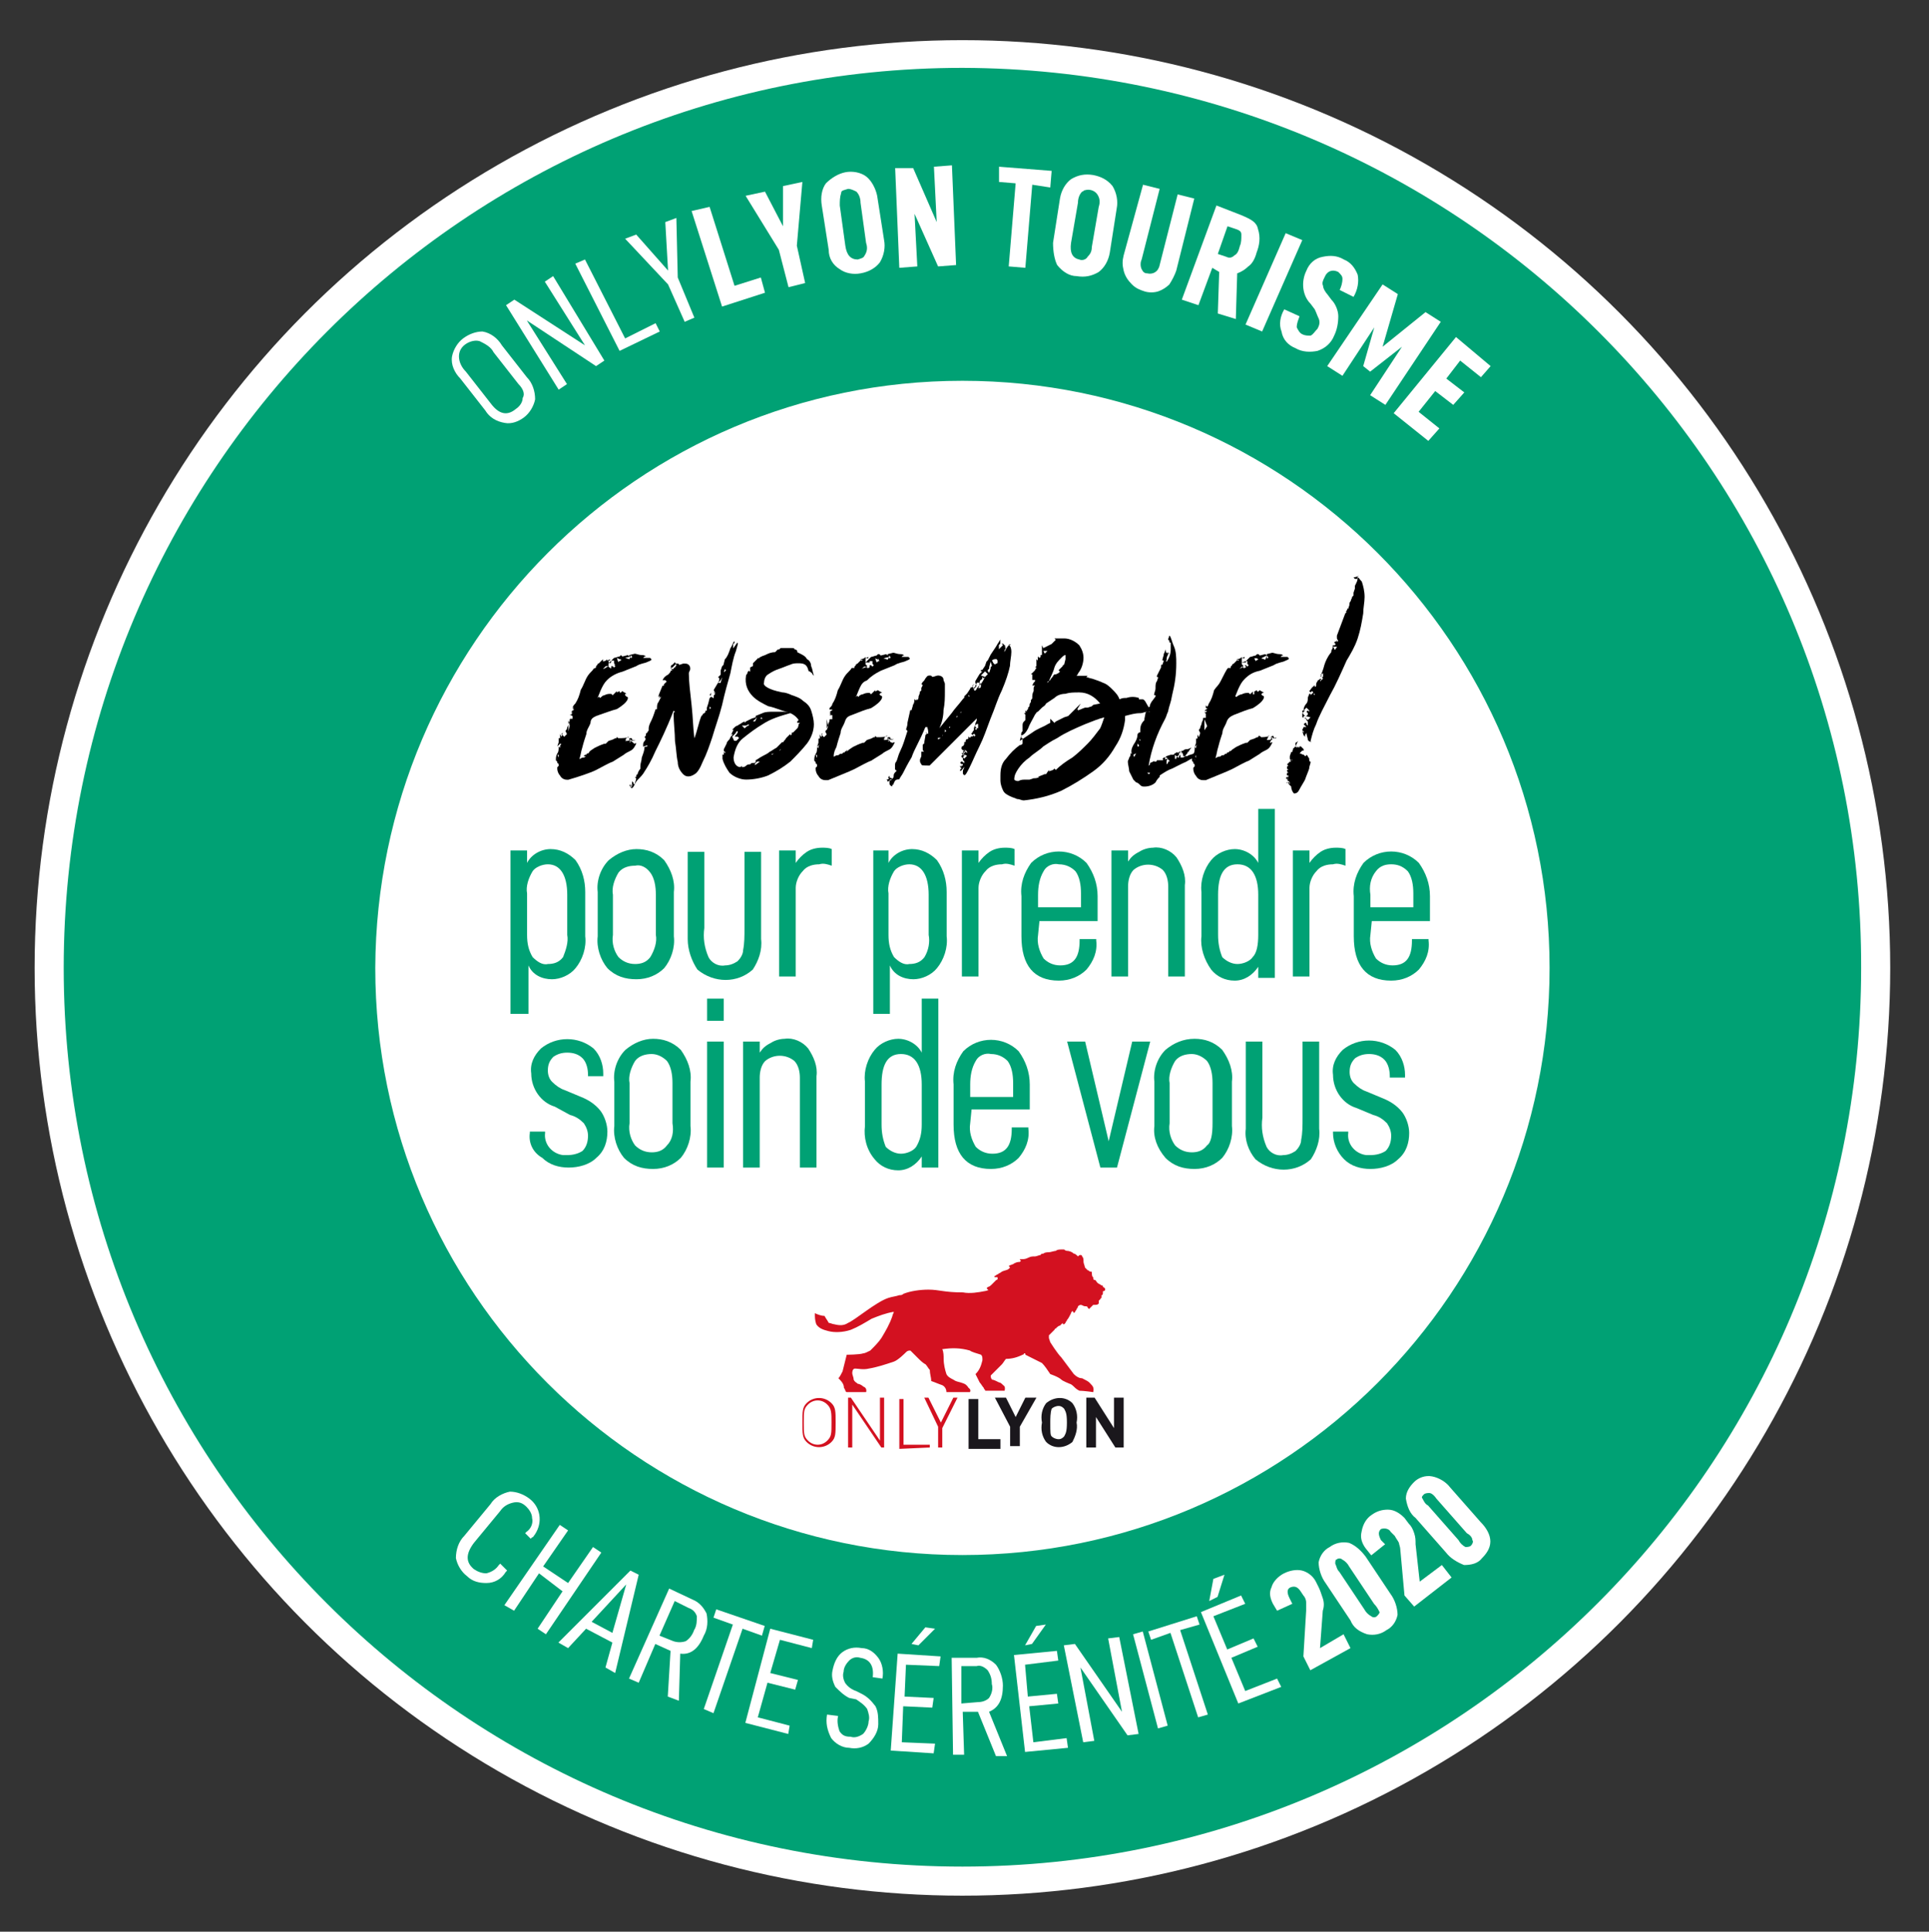 <?xml version="1.0" encoding="utf-8"?>
<!-- Generator: Adobe Illustrator 24.1.3, SVG Export Plug-In . SVG Version: 6.00 Build 0)  -->
<svg version="1.1" id="Calque_1" xmlns="http://www.w3.org/2000/svg" xmlns:xlink="http://www.w3.org/1999/xlink" x="0px" y="0px"
	 viewBox="0 0 139.3 139.5" style="enable-background:new 0 0 139.3 139.5;" xml:space="preserve">
<rect x="0" y="0" width="139.3" height="139.5" fill="#333333" stroke="none"/>
<style type="text/css">
	.st0{fill:#FFFFFF;}
	.st1{fill:#00A174;}
	.st2{fill:#D31120;}
	.st3{fill:#1A171C;}
</style>
<circle class="st0" cx="69.5" cy="69.9" r="67"/>
<g id="logo" transform="translate(-0.1 -0.4)">
	<g id="Groupe_1" transform="translate(0.1 0.4)">
		<path id="Tracé_1" class="st1" d="M69.5,27.5c23.4,0,42.4,19,42.4,42.4c0,23.4-19,42.4-42.4,42.4c-23.4,0-42.4-19-42.4-42.4
			c0,0,0,0,0,0C27.2,46.5,46.1,27.5,69.5,27.5 M69.5,4.9C33.7,4.9,4.6,34,4.6,69.9s29.1,64.9,64.9,64.9s64.9-29.1,64.9-64.9
			C134.5,34,105.4,5,69.5,4.9C69.6,4.9,69.5,4.9,69.5,4.9z"/>
	</g>
	<g id="Groupe_10" transform="translate(32.362 37.104)">
		<g id="Groupe_2" transform="translate(0 16.814)">
			<path id="Tracé_2" class="st1" d="M5.8,7.9v0.9c0.3-0.6,1-1,1.7-1c0.7,0,1.3,0.3,1.8,0.8c0.5,0.7,0.7,1.5,0.7,2.3v3.2
				c0.1,0.8-0.2,1.7-0.7,2.3c-0.4,0.5-1.1,0.8-1.7,0.8c-0.7,0-1.4-0.3-1.7-1v3.5H4.6V7.9H5.8z M8.7,14v-2.9c0-1.4-0.5-2.2-1.4-2.2
				c-0.4,0-0.9,0.2-1.1,0.5c-0.3,0.5-0.5,1.1-0.4,1.6V14c0,0.6,0.1,1.1,0.4,1.6c0.3,0.3,0.7,0.6,1.1,0.5c0.4,0,0.8-0.1,1.1-0.5
				C8.6,15.1,8.8,14.5,8.7,14z"/>
			<path id="Tracé_3" class="st1" d="M10.9,14.1v-3.2c-0.1-0.8,0.2-1.7,0.8-2.3c0.6-0.5,1.3-0.8,2-0.8c0.7,0,1.4,0.2,2,0.8
				c0.5,0.7,0.8,1.5,0.7,2.3v3.2c0.1,0.8-0.2,1.7-0.7,2.3c-0.5,0.5-1.2,0.8-2,0.8c-0.8,0-1.5-0.2-2.1-0.8
				C11.1,15.8,10.8,14.9,10.9,14.1z M15.1,14v-2.9c0-0.6-0.1-1.2-0.4-1.6C14.4,9.1,14,8.9,13.6,9c-0.4,0-0.9,0.1-1.2,0.5
				c-0.3,0.5-0.5,1.1-0.4,1.6V14c-0.1,0.6,0.1,1.2,0.4,1.6c0.3,0.3,0.7,0.5,1.2,0.5c0.4,0,0.8-0.1,1.1-0.5
				C15,15.1,15.2,14.5,15.1,14L15.1,14z"/>
			<path id="Tracé_4" class="st1" d="M17.4,14.3V8h1.2v5.5c-0.1,0.7,0,1.4,0.3,2.1c0.2,0.4,0.7,0.7,1.2,0.6c0.3,0,0.6-0.1,0.9-0.3
				c0.2-0.2,0.4-0.5,0.4-0.8c0.1-0.5,0.1-1,0.1-1.6V8h1.2v6.3c0.1,0.8-0.2,1.6-0.6,2.2c-1.1,1-2.8,1-4,0
				C17.7,15.9,17.4,15.1,17.4,14.3z"/>
			<path id="Tracé_5" class="st1" d="M25.2,7.9v0.9c0.2-0.3,0.5-0.6,0.8-0.8c0.3-0.2,0.7-0.3,1.1-0.3c0.2,0,0.5,0,0.7,0.1V9
				c-0.3-0.1-0.6-0.2-0.9-0.1c-0.4,0-0.9,0.1-1.2,0.5c-0.3,0.3-0.5,0.8-0.5,1.2V17H24V7.9H25.2z"/>
			<path id="Tracé_6" class="st1" d="M31.9,7.9v0.9c0.3-0.6,1-1,1.7-1c0.7,0,1.3,0.3,1.8,0.8c0.5,0.7,0.7,1.5,0.7,2.3v3.2
				c0.1,0.8-0.2,1.7-0.7,2.3c-0.4,0.5-1.1,0.8-1.7,0.8c-0.7,0-1.4-0.3-1.7-1v3.5h-1.2V7.9H31.9z M34.8,14v-2.9
				c0-1.4-0.5-2.2-1.4-2.2c-0.4,0-0.9,0.2-1.1,0.5c-0.3,0.5-0.5,1.1-0.4,1.6V14c0,0.6,0.1,1.1,0.4,1.6c0.3,0.3,0.7,0.6,1.1,0.5
				c0.4,0,0.8-0.1,1.1-0.5C34.8,15.1,34.9,14.5,34.8,14z"/>
			<path id="Tracé_7" class="st1" d="M38.4,7.9v0.9c0.2-0.3,0.5-0.6,0.8-0.8c0.3-0.2,0.7-0.3,1.1-0.3c0.2,0,0.5,0,0.7,0.1V9
				c-0.3-0.1-0.6-0.2-0.9-0.1c-0.4,0-0.9,0.1-1.2,0.5c-0.3,0.3-0.5,0.8-0.5,1.2V17h-1.2V7.9H38.4z"/>
			<path id="Tracé_8" class="st1" d="M42.7,14c-0.1,0.6,0.1,1.2,0.4,1.7c0.3,0.3,0.7,0.5,1.2,0.5c1,0,1.4-0.6,1.4-1.8v-0.1h1.2v0.1
				c0.1,0.8-0.2,1.5-0.7,2.1c-0.5,0.5-1.2,0.8-2,0.8c-1.8,0-2.7-1.1-2.7-3.2v-2.9c-0.1-0.9,0.2-1.7,0.7-2.4c1.1-1.1,2.9-1.1,4,0
				c0.5,0.7,0.8,1.5,0.8,2.4v1.8h-4.2L42.7,14L42.7,14z M42.7,11.1V12h3.1v-1c0-0.6-0.1-1.2-0.4-1.6c-0.3-0.3-0.7-0.5-1.2-0.5
				c-0.4-0.1-0.9,0.1-1.1,0.5C42.8,9.9,42.7,10.5,42.7,11.1z"/>
			<path id="Tracé_9" class="st1" d="M49.2,7.9v0.8c0.2-0.3,0.4-0.5,0.8-0.7c0.3-0.2,0.7-0.3,1-0.3c0.6-0.1,1.3,0.2,1.7,0.7
				c0.4,0.6,0.7,1.3,0.6,2V17h-1.2v-6.5c0-0.4-0.1-0.9-0.4-1.2c-0.6-0.5-1.5-0.5-2.1,0c-0.3,0.3-0.4,0.8-0.4,1.2V17H48V7.9H49.2z"/>
			<path id="Tracé_10" class="st1" d="M54.5,14.1v-3.2c-0.1-0.8,0.2-1.7,0.7-2.3c0.4-0.5,1.1-0.8,1.7-0.8c0.7,0,1.4,0.4,1.7,1V4.9
				h1.2v12.2h-1.2v-0.8c-0.4,0.6-1,1-1.7,1c-0.7,0-1.3-0.3-1.7-0.8C54.7,15.8,54.4,14.9,54.5,14.1z M58.6,14v-2.9
				c0-1.4-0.5-2.2-1.5-2.2c-1,0-1.4,0.8-1.4,2.2V14c0,0.6,0.1,1.1,0.3,1.6c0.3,0.3,0.7,0.5,1.1,0.5c0.4,0,0.9-0.2,1.1-0.5
				C58.5,15.3,58.6,14.7,58.6,14z"/>
			<path id="Tracé_11" class="st1" d="M62.3,7.9v0.9c0.2-0.3,0.5-0.6,0.8-0.8c0.3-0.2,0.7-0.3,1.1-0.3c0.2,0,0.5,0,0.7,0.1V9
				c-0.3-0.1-0.6-0.2-0.9-0.1c-0.4,0-0.9,0.1-1.2,0.5c-0.3,0.3-0.5,0.8-0.5,1.2V17h-1.2V7.9H62.3z"/>
			<path id="Tracé_12" class="st1" d="M66.7,14c-0.1,0.6,0.1,1.2,0.4,1.7c0.3,0.3,0.7,0.5,1.2,0.5c1,0,1.4-0.6,1.4-1.8v-0.1h1.2
				v0.1c0.1,0.8-0.2,1.5-0.7,2.1c-0.5,0.5-1.2,0.8-2,0.8c-1.8,0-2.7-1.1-2.7-3.2v-2.9c-0.1-0.9,0.2-1.7,0.7-2.4c1.1-1.1,2.9-1.1,4,0
				c0.5,0.7,0.8,1.5,0.8,2.4v1.8h-4.2L66.7,14L66.7,14z M66.7,11.1V12h3.1v-1c0-0.6-0.1-1.2-0.4-1.6C69,9,68.6,8.9,68.2,8.9
				c-0.4,0-0.8,0.1-1.1,0.5C66.7,9.9,66.6,10.5,66.7,11.1z"/>
			<path id="Tracé_13" class="st1" d="M6,28.3v-0.1h1.1v0.1c-0.1,0.8,0.5,1.5,1.3,1.6c0.1,0,0.2,0,0.3,0c0.4,0,0.8-0.1,1.1-0.3
				c0.3-0.3,0.4-0.7,0.4-1.1c0-0.3-0.1-0.6-0.3-0.9c-0.3-0.3-0.6-0.5-1-0.6l-1.1-0.6c-1-0.3-1.7-1.3-1.7-2.4
				c-0.1-0.7,0.2-1.3,0.7-1.8c1.1-0.9,2.7-0.9,3.8,0c0.5,0.5,0.7,1.2,0.7,1.8v0.2h-1.1v-0.1c0-0.4-0.1-0.9-0.4-1.2
				c-0.3-0.3-0.7-0.4-1.1-0.4c-0.4,0-0.7,0.1-1,0.3c-0.3,0.3-0.4,0.6-0.4,1c0,0.3,0.1,0.6,0.3,0.8c0.3,0.3,0.6,0.5,0.9,0.6l1.2,0.5
				c0.5,0.2,1,0.5,1.4,1c0.3,0.4,0.5,1,0.5,1.5c0,0.7-0.2,1.4-0.8,1.9c-0.5,0.5-1.3,0.7-2,0.7c-0.7,0-1.4-0.2-1.9-0.7
				C6.2,29.7,5.9,29,6,28.3z"/>
			<path id="Tracé_14" class="st1" d="M12.1,27.8v-3.2c-0.1-0.8,0.2-1.7,0.8-2.3c0.6-0.5,1.3-0.8,2-0.8c0.7,0,1.4,0.2,2,0.8
				c0.5,0.7,0.8,1.5,0.7,2.3v3.2c0.1,0.8-0.2,1.7-0.7,2.3c-0.5,0.5-1.2,0.8-2,0.8c-0.8,0-1.5-0.2-2.1-0.8
				C12.3,29.5,12,28.6,12.1,27.8z M16.3,27.6v-2.9c0-0.6-0.1-1.2-0.4-1.6c-0.3-0.3-0.7-0.5-1.1-0.5c-0.4,0-0.9,0.1-1.2,0.5
				c-0.3,0.5-0.5,1.1-0.4,1.6v2.9c-0.1,0.6,0.1,1.2,0.4,1.6c0.3,0.3,0.7,0.5,1.2,0.5c0.4,0,0.8-0.1,1.1-0.5
				C16.3,28.8,16.4,28.2,16.3,27.6L16.3,27.6z"/>
			<path id="Tracé_15" class="st1" d="M20,18.6v1.6h-1.2v-1.6H20z M20,21.7v9.1h-1.2v-9.1L20,21.7z"/>
			<path id="Tracé_16" class="st1" d="M22.6,21.7v0.8c0.2-0.3,0.4-0.5,0.8-0.7c0.3-0.2,0.7-0.3,1-0.3c0.6-0.1,1.3,0.2,1.7,0.7
				c0.4,0.6,0.7,1.3,0.6,2v6.6h-1.2v-6.5c0-0.4-0.1-0.9-0.4-1.2c-0.6-0.5-1.5-0.5-2.1,0c-0.3,0.3-0.4,0.8-0.4,1.2v6.5h-1.2v-9.1
				L22.6,21.7z"/>
			<path id="Tracé_17" class="st1" d="M30.2,27.8v-3.2c-0.1-0.8,0.2-1.7,0.7-2.3c0.4-0.5,1.1-0.8,1.7-0.8c0.7,0,1.4,0.4,1.7,1v-3.9
				h1.2v12.2h-1.2V30c-0.4,0.6-1,1-1.7,1c-0.7,0-1.3-0.3-1.7-0.8C30.3,29.5,30.1,28.6,30.2,27.8z M34.3,27.7v-2.9
				c0-1.4-0.5-2.2-1.5-2.2c-1,0-1.4,0.8-1.4,2.2v2.9c0,0.6,0.1,1.1,0.3,1.6c0.3,0.3,0.7,0.5,1.1,0.5c0.4,0,0.9-0.2,1.1-0.5
				C34.2,28.8,34.3,28.3,34.3,27.7z"/>
			<path id="Tracé_18" class="st1" d="M37.8,27.6c-0.1,0.6,0.1,1.2,0.4,1.7c0.3,0.3,0.7,0.5,1.2,0.5c1,0,1.4-0.6,1.4-1.8v-0.1H42
				V28c0.1,0.8-0.2,1.5-0.7,2.1c-0.5,0.5-1.2,0.8-2,0.8c-1.8,0-2.7-1.1-2.7-3.2v-2.9c-0.1-0.9,0.2-1.7,0.7-2.4c1.1-1.1,2.9-1.1,4,0
				c0.5,0.7,0.8,1.5,0.8,2.4v1.8h-4.2L37.8,27.6L37.8,27.6z M37.8,24.8v0.9h3.1v-1c0-0.6-0.1-1.2-0.4-1.6c-0.3-0.3-0.7-0.5-1.2-0.5
				c-0.4-0.1-0.9,0.1-1.1,0.5C37.9,23.6,37.8,24.2,37.8,24.8z"/>
			<path id="Tracé_19" class="st1" d="M46.1,21.7l1.7,7.2l1.7-7.2h1.3l-2.4,9.1h-1.2l-2.4-9.1H46.1z"/>
			<path id="Tracé_20" class="st1" d="M51.1,27.8v-3.2c-0.1-0.8,0.2-1.7,0.8-2.3c0.6-0.5,1.3-0.8,2.1-0.8c0.7,0,1.4,0.2,2,0.8
				c0.5,0.7,0.8,1.5,0.7,2.3v3.2c0.1,0.8-0.2,1.7-0.7,2.3c-0.5,0.5-1.2,0.8-2,0.8c-0.8,0-1.5-0.2-2.1-0.8
				C51.3,29.4,51,28.6,51.1,27.8z M55.3,27.6v-2.9c0-0.6-0.1-1.2-0.4-1.6c-0.3-0.3-0.7-0.5-1.1-0.5c-0.4,0-0.9,0.1-1.2,0.5
				c-0.3,0.5-0.5,1.1-0.4,1.6v2.9c-0.1,0.6,0.1,1.2,0.4,1.6c0.3,0.3,0.7,0.5,1.2,0.5c0.4,0,0.8-0.1,1.1-0.5
				C55.2,29,55.3,28.4,55.3,27.6L55.3,27.6z"/>
			<path id="Tracé_21" class="st1" d="M57.7,28v-6.3h1.2v5.5c-0.1,0.7,0,1.4,0.3,2.1c0.2,0.4,0.7,0.7,1.2,0.6
				c0.3,0,0.6-0.1,0.9-0.3c0.2-0.2,0.4-0.5,0.4-0.8c0.1-0.5,0.1-1,0.1-1.6v-5.5H63V28c0.1,0.8-0.2,1.6-0.6,2.2c-1.1,1-2.8,1-4,0
				C57.9,29.6,57.6,28.8,57.7,28z"/>
			<path id="Tracé_22" class="st1" d="M64,28.3v-0.1h1.1v0.1c-0.1,0.8,0.5,1.5,1.3,1.6c0.1,0,0.2,0,0.3,0c0.4,0,0.8-0.1,1.1-0.3
				c0.3-0.3,0.4-0.7,0.4-1.1c0-0.3-0.1-0.6-0.3-0.9c-0.3-0.3-0.6-0.5-1-0.6l-1.2-0.5c-1-0.3-1.7-1.3-1.7-2.4
				c-0.1-0.7,0.2-1.3,0.7-1.8c1.1-0.9,2.7-0.9,3.8,0c0.5,0.5,0.7,1.2,0.7,1.8v0.2h-1.1v-0.1c0-0.4-0.1-0.9-0.4-1.2
				c-0.3-0.3-0.7-0.4-1.1-0.4c-0.4,0-0.7,0.1-1,0.3c-0.3,0.3-0.4,0.6-0.4,1c0,0.3,0.1,0.6,0.3,0.8c0.3,0.3,0.6,0.5,0.9,0.6l1.2,0.5
				c0.5,0.2,1,0.5,1.4,1c0.3,0.4,0.5,1,0.5,1.5c0,0.7-0.2,1.4-0.8,1.9c-0.5,0.5-1.3,0.7-2,0.7c-0.7,0-1.4-0.2-1.9-0.7
				C64.3,29.7,64,29,64,28.3z"/>
		</g>
		<g id="Groupe_9" transform="translate(3.281)">
			<g id="Groupe_3" transform="translate(0 5.605)">
				<path id="Tracé_23" d="M10.3,11.4L10.3,11.4c0.1-0.1,0.1,0,0.1,0c0,0,0,0,0,0c-0.1,0.2-0.2,0.4-0.4,0.5
					c-0.2,0.1-0.4,0.2-0.5,0.3c-0.3,0.2-0.5,0.3-0.8,0.5c-0.3,0.1-0.8,0.4-1.2,0.6S6.2,13.8,5.5,14H5.4c-0.2,0-0.4-0.1-0.5-0.3
					c-0.1-0.1-0.2-0.3-0.2-0.5v-0.1l0.1-0.1c0-0.1,0-0.2-0.1-0.2v-0.1l0,0l-0.1-0.1c0-0.2,0-0.3,0.1-0.5c0.1-0.1,0.1-0.3,0.1-0.5
					l0.1,0.1c0-0.1,0-0.2,0.1-0.3H4.9l-0.1,0.1l-0.1,0.1l0.1-0.3V11h0.1v-0.3L5,10.9l0.1-0.3l-0.1,0.1l0.2,0.2l0.1-0.1l0.1-0.1
					l-0.1-0.2c0-0.1,0.1-0.1,0.1-0.2c0-0.1,0.1-0.2,0.1-0.3s0.1-0.2,0.1-0.3c0-0.1,0-0.1,0.1-0.1h0.1V9.4l0,0L5.6,9.3h0.1l0.1-0.1
					L5.7,9.2l0.1-0.1H5.7L5.8,9c0,0,0.1,0,0.1-0.1c0,0,0,0,0,0H5.8l0,0l0.1-0.1L5.8,8.8v0.1l0,0C5.8,8.7,5.9,8.6,6,8.5
					c0.2-0.3,0.3-0.6,0.4-1c0.2-0.3,0.3-0.7,0.5-1C7.1,6.2,7.3,6.1,7.3,6l0.2-0.1V5.8l0.1-0.1c0,0,0-0.1,0.1-0.1c0,0,0,0,0,0
					l0.1-0.1l0.1-0.1l0.1-0.1v0.1L8,5.5H7.9l0.3-0.1l0.1-0.1v0.1l0.2-0.1v0.1H8.4v0.4c0,0,0,0.1,0.1,0.1c0,0,0,0,0,0l0.1,0.1H8.4
					c0.1,0,0.2,0,0.2-0.1L8.6,5.8h0.1l0.1,0.1c0,0,0.1-0.1,0.1-0.1L8.8,5.7h0.1L8.8,5.6V5.4H8.6v0.1L8.5,5.6L8.4,5.5L8.4,5.6
					l0.1-0.1l0.1-0.1l0.1-0.1l0.1-0.1c0.1,0,0.3-0.1,0.4-0.1l0.1-0.1h0.1L9.3,5l0.1,0.1L9.8,5l0.1,0.1V5l0.4-0.1
					c0.1,0,0.3,0.1,0.5,0.1c0.1,0,0.2,0,0.3,0.1H11l-0.1,0.1h0.5l0.1,0.1c0,0.1-0.1,0.1-0.3,0.2s-0.5,0.1-0.8,0.3l-1,0.4
					C9,6.3,8.6,6.5,8.3,6.8C8.1,7,8,7.2,7.9,7.4C7.8,7.6,7.7,7.9,7.6,8.1L7.7,8l0.1,0.1C7.9,8,8,7.9,8.1,7.9
					c0.2-0.1,0.3-0.1,0.5-0.1l0.1,0.1l0,0l0.1-0.1v0.1H8.7l0.1-0.1l0.1-0.1l0.1-0.1L9,7.7v0.2H9V7.7l0.2-0.1v0.1h0.1l0.1-0.1
					c0.1,0.1,0.2,0.1,0.3,0.2H9.6L9.6,7.9c0.1,0.1,0.1,0.1,0.1,0.1s0.1,0,0.1,0.1c0,0.2-0.3,0.5-0.8,0.8C8.6,9,8.1,9.2,7.5,9.4
					C7.3,9.5,7.1,9.6,7.1,9.9c-0.1,0.3-0.3,0.5-0.3,0.8c-0.1,0.3-0.2,0.6-0.3,1c-0.1,0.3-0.1,0.5-0.2,0.8c0.1,0,0.1-0.1,0.3-0.1
					c0.1,0,0.1-0.1,0.2-0.1H6.6l0.1-0.1h0.1c0,0,0-0.1,0.1-0.1c0,0,0,0,0,0c0,0,0.1,0,0.1-0.1c0,0,0,0,0,0L6.9,12H7l0.1-0.1l0.3-0.2
					c0.2-0.1,0.4-0.2,0.7-0.3h0.1l0.1-0.1l0.1-0.1l0.3-0.1l0.2-0.1c0.1,0,0.1,0,0.1-0.1H9l0.1,0.1L9.2,11c0.2,0,0.5,0,0.7-0.1H9.8
					L9.7,11l-0.1,0.1h0.1l-0.1,0.1c0.2,0,0.3,0,0.3-0.1L9.9,11L10,11c0.1,0,0.1,0,0.1,0.1H10l0.1,0.1l0.1-0.1v0.1c0,0,0.1,0,0.1-0.1
					c0,0,0,0,0,0l-0.1,0.1l-0.1-0.1H10c0,0-0.1,0-0.1,0.1c0,0,0,0,0,0c0,0,0.1,0,0.1-0.1c0,0,0,0,0,0v0.1l-0.1,0.1
					c0.1,0,0.1,0,0.1-0.1C10.1,11.2,10.2,11.4,10.3,11.4z M4.7,12.6c0-0.1,0-0.1,0.1-0.1H4.7V12.6z M4.8,12.4v-0.2
					C4.7,12.2,4.7,12.2,4.8,12.4L4.8,12.4L4.8,12.4z M5.1,11.4L5.1,11.4c0.1-0.1,0.1-0.1,0.1-0.1L5.1,11.4z M5.2,11.2L5.2,11.2
					L5.2,11.2L5.2,11.2z M5.6,10.1L5.5,9.7v0.8L5.6,10.1z M6.4,7.9L6.4,7.9L6.4,7.9V8V7.9c0.1,0,0.1,0,0.1,0c0,0,0,0,0,0H6.4z
					 M6.6,7.7L6.6,7.7L6.6,7.7C6.6,7.7,6.6,7.7,6.6,7.7z M6.8,7.4L6.8,7.4L6.8,7.4L6.8,7.4z M6.8,7.3L6.8,7.3L6.8,7.3L6.8,7.3z
					 M7.2,6.7L7.2,6.7C7.3,6.7,7.3,6.7,7.2,6.7L7.2,6.7z M7.3,6.5L7.3,6.5l0.1-0.1L7.3,6.5z M7.9,5.7L7.9,5.7L7.9,5.7L7.9,5.7
					L7.9,5.7z M8.2,5.8L8,6C8.1,6,8.2,5.9,8.4,5.8H8.2z M8.1,11.8L8.1,11.8L8.1,11.8L8.1,11.8z M9,5.2l0.1,0.3
					c0.1-0.1,0.2-0.1,0.2-0.1V5.3L9.2,5.3L9,5.2z M9.2,7.9L9.2,7.9z M9.6,5.2L9.6,5.2l0.3,0.1l0.1-0.2L9.6,5.2L9.6,5.2z M10,5.2
					c0.1,0,0.1,0,0.1-0.1l-0.1-0.1L10,5.2z"/>
			</g>
			<g id="Groupe_4" transform="translate(5.4 4.716)">
				<path id="Tracé_24" d="M12.3,5L12.3,5c0.1,0,0,0.2-0.1,0.6c-0.2,0.5-0.3,1.1-0.4,1.6c-0.2,0.7-0.4,1.4-0.6,2.3
					c-0.2,0.8-0.5,1.6-0.7,2.3c-0.2,0.6-0.4,1.2-0.7,1.8c-0.2,0.5-0.4,0.8-0.6,0.9c-0.3,0.2-0.6,0.2-0.8,0C8.2,14.3,8,14,8,13.6
					c-0.1-0.4-0.1-0.9-0.2-1.5c0-0.6-0.1-1.3-0.1-2l0,0c0,0,0-0.1,0.1-0.1c0,0,0,0,0,0L7.8,10L7.7,9.9l0,0c-0.5,1.3-1,2.3-1.3,2.9
					c-0.3,0.7-0.6,1.2-0.8,1.5c-0.1,0.2-0.3,0.4-0.5,0.6c-0.1,0.1-0.2,0.3-0.3,0.5l-0.1,0.1c0,0-0.1,0-0.1-0.1c0,0,0,0,0,0v-0.1
					c0,0-0.1,0-0.1,0.1c0,0,0,0,0,0l-0.1-0.1l0.1,0.1c0-0.1,0.1-0.1,0.1-0.2l-0.1,0.1l0.1,0.1H4.7v-0.1l-0.1,0.1l0.1-0.2v0.1h0.1
					c0,0-0.1,0-0.1-0.1c0,0,0,0,0,0V15l0.1,0.1v0.1h0.1c0-0.1,0.1-0.3,0.1-0.4l-0.1-0.1l0.1,0.1l-0.1-0.1h0.1c0-0.1,0-0.2,0.1-0.2
					c0-0.1,0.1-0.3,0.2-0.4L5.3,14v-0.1c0-0.2,0.1-0.4,0.1-0.6c0.1-0.3,0.2-0.5,0.2-0.8l0.1,0.1c-0.1,0-0.1-0.1,0-0.1s0.1,0,0.1-0.1
					l-0.3,0.1v-0.1c0-0.1,0-0.2,0.1-0.3c0.1-0.1,0.1-0.2,0-0.3l0.1-0.1c0-0.1,0-0.2,0.1-0.2c0-0.1,0.1-0.1,0.1-0.2v-0.1
					c0-0.2,0.1-0.4,0.2-0.6c0.1-0.2,0.2-0.5,0.3-0.8h0.1c0-0.2,0-0.4,0.1-0.5l0.2-0.4L6.6,9l0.1-0.1c0,0,0-0.1,0.1-0.1c0,0,0,0,0,0
					L6.6,8.9c0-0.1,0.1-0.3,0.3-0.8L7,8.1V7.9L7,8l0.2-0.2L7.1,7.7H6.9C7,7.5,7.1,7.4,7.3,7.3c0.1-0.1,0.2-0.2,0.2-0.3h0.1
					c0,0,0-0.1-0.1-0.1c0,0,0,0,0,0c0-0.1,0-0.1,0.1-0.1c0.1-0.1,0.2-0.2,0.3-0.3c0.1,0,0.2,0,0.2,0.1l0.3-0.1c0.2,0,0.3,0,0.4,0.1
					c0.1,0.1,0.1,0.2,0.1,0.3c0,0.1-0.1,0.2-0.1,0.3C8.8,7.8,8.9,8.6,9,9.5c0.1,0.9,0.1,1.6,0.2,2.4c0.2-0.5,0.3-1.1,0.5-1.6
					l0.1-0.1c0,0,0-0.1,0.1-0.1c0,0,0,0,0,0l0.1-0.1V10L10,9.9h0.1V9.7l0.1-0.3L10.3,9l0.1-0.1V8.8h-0.1l0.1-0.2v0.3L10.6,9
					c0-0.1,0-0.1,0.1-0.2L10.6,9V8.8l0.1-0.1l-0.1-0.3l0.3-0.5l0.1-0.2V7.6c0,0,0-0.1-0.1-0.1c0,0,0,0,0,0l0.1-0.1l0.1-0.1L11.1,7
					l0.1-0.3l0.1-0.1l0.1-0.4c0.2-0.2,0.3-0.5,0.4-0.8C12,5.1,12,4.9,12.1,4.9V5L12,5.1L12,5.3L12,5.4L12,5.4
					C12.1,5.3,12.2,5.1,12.3,5L12.3,5z M5,13.6L5,13.6z M7.7,6.9c0-0.1,0-0.1,0.1-0.1c0-0.1,0.1-0.1,0.1-0.2L7.8,6.4L7.6,6.6
					c-0.1,0-0.1,0.1-0.1,0.2C7.5,6.9,7.6,6.9,7.7,6.9C7.6,6.9,7.6,6.9,7.7,6.9L7.7,6.9L7.7,6.9z M9.2,12.4L9.2,12.4z M10.3,9.8
					L10.3,9.8c0.1-0.1,0.1-0.1,0.1-0.1l-0.1-0.1L10.3,9.8L10.3,9.8z M10.7,8.7V8.5c0,0,0,0.1-0.1,0.1c0,0,0,0,0,0L10.7,8.7z
					 M11.1,7.9c0-0.1,0.1-0.3,0.1-0.4l-0.1,0.2l-0.2,0.2H11.1z M11.1,7.1L11.1,7.1L11.1,7.1z M11.3,7.2c0-0.1,0-0.1,0.1-0.1
					c0-0.1,0.1-0.1,0.1-0.1l-0.1-0.1L11.3,7.2L11.3,7.2z M11.6,6.6L11.6,6.6l-0.1-0.1L11.6,6.6z"/>
			</g>
			<g id="Groupe_5" transform="translate(12.03 5.195)">
				<path id="Tracé_25" d="M8.9,8.1c0.2,0,0.5,0.1,0.7,0.2c0.3,0.1,0.6,0.2,0.8,0.4c0.3,0.2,0.5,0.4,0.6,0.7c0.1,0.3,0.2,0.7,0.2,1
					c0,0.5-0.2,1-0.5,1.4c-0.4,0.5-0.8,0.9-1.2,1.3c-0.5,0.4-1,0.7-1.6,1c-0.5,0.2-1.1,0.3-1.6,0.3c-0.4,0-0.9-0.2-1.2-0.5
					c-0.2-0.3-0.4-0.6-0.5-1l0,0v-0.3h0.1v-0.2l0.1,0.1v-0.1c0,0-0.1,0-0.1-0.1c0,0,0,0,0,0v-0.1l0.1-0.2l0.1-0.2
					c0-0.1,0.1-0.2,0.2-0.3l0.1-0.2l0.1-0.1l0.1-0.2v0.2l-0.1,0.1l0.1,0.2c0,0,0,0.1,0.1,0.1c0,0,0,0,0,0h0.1l0.1-0.1l0.1-0.1
					l-0.1-0.1H5.5c0-0.1,0.1-0.1,0.2-0.3v-0.1c-0.1,0-0.1,0.1-0.2,0.1h0.1l-0.2,0.2l-0.1-0.1l-0.1,0.1l0.1-0.2L5.3,11l0.1-0.2H5.3
					l0.1-0.1c0.1-0.1,0.2-0.2,0.3-0.2c0.1-0.1,0.2-0.1,0.3-0.2l0.2-0.1v0.1l0.1-0.1l0,0L6.7,10L7,9.9L7,9.8l0.5-0.2
					c0.2-0.1,0.5-0.1,0.8-0.1c0.2,0,0.5,0,0.7,0c0.3,0,0.5,0.1,0.5,0.1c-0.7,0.2-1.4,0.4-2,0.8c-0.5,0.3-0.9,0.6-1.4,1
					c-0.4,0.3-0.6,0.8-0.7,1.4c0,0.4,0.2,0.7,0.5,0.7l0.1-0.1l0,0v0.1c0.1,0,0.2,0,0.3-0.1s0.2-0.1,0.3-0.1H6.6
					c0.1-0.1,0.1-0.1,0.2-0.1s0.2,0,0.2-0.1l0,0v-0.1c0.2-0.1,0.3-0.2,0.5-0.3c0.2-0.1,0.4-0.2,0.5-0.3c0.2-0.1,0.3-0.2,0.5-0.3
					c0.1-0.1,0.2-0.2,0.3-0.3l0.1-0.1H9c0-0.1,0.1-0.1,0.2-0.3l0.3-0.3v0.1c0,0,0.1,0,0.1-0.1c0,0,0,0,0,0c0-0.1,0-0.1,0.1-0.1
					c0.1-0.1,0.2-0.2,0.3-0.3c0.1-0.1,0.1-0.3,0.1-0.4v0.1l0.1-0.1L10,10.3v-0.1l0.1-0.1C9.9,9.8,9.6,9.6,9.2,9.5
					C8.8,9.4,8.4,9.2,7.9,9.1C7.5,8.9,7.1,8.7,6.8,8.4C6.4,8,6.2,7.5,6.3,6.9c0-0.1,0.1-0.1,0.1-0.2s0.1-0.1,0.1-0.2
					c0,0,0,0.1,0.1,0.1c0,0,0,0,0,0V6.3l0.2-0.1L6.8,6l0.3-0.3l0.1-0.1v0.1c0-0.1,0.2-0.2,0.5-0.3c0.2-0.1,0.4-0.2,0.7-0.2L8.6,5
					h0.1l0.1-0.1h0.8c0.1,0,0.2,0,0.2,0.1l0,0C9.9,5,9.9,5,10,5.1v0.1l0.2,0.1c0.2,0.1,0.4,0.2,0.5,0.4C10.9,5.8,11,6,11,6.2
					c0.1,0.2,0.1,0.4,0.2,0.7c0,0-0.1-0.1-0.1-0.1c0-0.1-0.1-0.1-0.3-0.3c0,0,0,0.1,0.1,0.1c0,0,0,0,0,0l-0.1-0.1
					C10.7,6.1,10.5,6,10.1,6C9.9,6,9.7,6,9.5,6.1C9.2,6.2,9,6.3,8.7,6.4C8.4,6.5,8.2,6.6,7.9,6.8C7.7,6.9,7.6,7.2,7.6,7.4
					C7.5,7.6,7.9,7.9,8.9,8.1z M4.8,12L4.8,12l0.1-0.1H4.9L4.8,12z M5.8,10.5C5.8,10.5,5.8,10.5,5.8,10.5
					C5.8,10.5,5.8,10.5,5.8,10.5C5.8,10.5,5.8,10.5,5.8,10.5C5.8,10.5,5.8,10.5,5.8,10.5L5.8,10.5z M6.2,10.7
					c0.1-0.1,0.2-0.2,0.3-0.2v-0.1l-0.2,0.1L6,10.5L6.2,10.7z M6,13.4h0.1l0,0H6z M6.6,13.4l0.2-0.1C6.7,13.4,6.6,13.4,6.6,13.4
					L6.6,13.4z M6.6,10.3L6.6,10.3L6.6,10.3L6.6,10.3z M6.8,10.2h0.1c0.1,0,0.1-0.1,0.1-0.1l0.1-0.2L6.8,10.2z M7.3,13.1L7.3,13.1
					L7.3,13.1H7.1l-0.1,0.1H7l-0.1,0.1H7l-0.1,0.1H6.9L7.3,13.1z M7.3,10.1C7.3,10,7.4,10,7.5,10L7.4,9.9L7.3,10.1z M7.3,13.1
					L7.3,13.1c0.1-0.1,0.1-0.1,0.1-0.1L7.3,13.1C7.4,13.1,7.4,13.1,7.3,13.1L7.3,13.1z M7.6,5.7L7.6,5.7L7.6,5.7z M8.3,12.5
					L8.3,12.5L8.3,12.5l-0.1,0.1L8.3,12.5l-0.2,0.1h0.1L8.3,12.5z M8.4,5.3L8.4,5.3l0.1-0.1L8.4,5.3z M8.8,12.2l-0.1,0.1
					C8.7,12.3,8.8,12.3,8.8,12.2C8.8,12.3,8.8,12.2,8.8,12.2C8.7,12.2,8.7,12.2,8.8,12.2L8.8,12.2z"/>
			</g>
			<g id="Groupe_6" transform="translate(18.66 5.536)">
				<path id="Tracé_26" d="M10.3,11.4L10.3,11.4c0.1-0.1,0.1,0,0.1,0c0,0,0,0,0,0c-0.1,0.2-0.2,0.4-0.4,0.5
					c-0.2,0.1-0.4,0.2-0.5,0.3c-0.3,0.2-0.5,0.3-0.8,0.5c-0.3,0.1-0.8,0.4-1.2,0.6s-1.2,0.5-1.9,0.8H5.4c-0.2,0-0.4-0.1-0.5-0.3
					c-0.1-0.1-0.2-0.3-0.2-0.5v-0.1l0.1-0.1c0-0.1,0-0.2-0.1-0.2v-0.1l0,0l-0.1-0.1c0-0.2,0-0.3,0.1-0.5c0.1-0.1,0.1-0.3,0.1-0.5
					l0.1,0.1c0-0.1,0-0.2,0.1-0.3l0,0l-0.1,0.1l-0.1,0.1l0.1-0.3v-0.3h0.1v-0.3L5.1,11l0.1-0.3l-0.1,0.1L5.3,11l0.1-0.1l0.1-0.1
					l-0.1-0.2c0-0.1,0.1-0.1,0.1-0.2c0-0.1,0.1-0.2,0.1-0.3s0.1-0.2,0.1-0.3c0-0.1,0-0.1,0.1-0.1h0.1V9.4l0,0L5.6,9.4h0.1l0.1-0.1
					H5.7l0.1-0.1H5.7l0.1-0.1c0,0,0.1,0,0.1-0.1c0,0,0,0,0,0H5.7l0,0L5.8,9L5.7,9V8.9l0,0c0.1-0.1,0.2-0.2,0.2-0.3
					c0.2-0.3,0.3-0.6,0.4-1c0.2-0.3,0.3-0.7,0.5-1C7,6.3,7.2,6.2,7.3,6L7.5,6V5.9l0.1-0.1c0,0,0-0.1,0.1-0.1c0,0,0,0,0,0l0.1-0.1
					l0.1-0.1l0.1-0.1v0.1l0.1-0.1H7.9l0.3-0.1l0.1-0.1v0.1l0.2-0.1v0.1H8.3v0.4c0,0,0,0.1,0.1,0.1c0,0,0,0,0,0L8.4,6l0,0
					c0.1,0,0.2,0,0.2-0.1L8.6,5.8h0.1l0.1,0.1c0,0,0.1-0.1,0.1-0.1L8.8,5.8h0.1L8.8,5.7V5.5H8.6v0.1L8.5,5.6L8.4,5.6L8.3,5.6
					l0.1-0.1l0.1-0.1l0.1-0.1l0.1-0.1c0.1,0,0.3-0.1,0.4-0.1l0.1-0.1h0.1L9.3,5l0.1,0.1L9.8,5l0.1,0.1V5l0.4-0.1
					c0.1,0,0.3,0.1,0.5,0.1c0.1,0,0.2,0,0.3,0.1H11l-0.1,0.1h0.5l0.1,0.1c0,0.1-0.1,0.1-0.3,0.2s-0.5,0.1-0.8,0.3l-1,0.4
					c-0.4,0.2-0.7,0.4-1,0.7C8.1,7,8,7.2,7.9,7.4C7.8,7.6,7.7,7.9,7.6,8.1L7.7,8l0.1,0.1C7.8,8,8,7.9,8.1,7.9
					c0.2-0.1,0.3-0.1,0.5-0.1l0.1,0.1l0,0l0.1-0.1v0.1H8.7l0.1-0.1l0.1-0.1l0.1-0.1L9,7.7v0.2H9V7.7l0.2-0.1v0.1H9.1l0.1-0.1
					c0.1,0.1,0.2,0.1,0.3,0.2H9.4L9.3,7.9c0.1,0.1,0.1,0.1,0.1,0.1c0,0,0.1,0,0.1,0.1c0,0,0,0,0,0c0,0.2-0.3,0.5-0.8,0.8
					C8.3,9,7.8,9.2,7.3,9.4C7,9.5,6.9,9.6,6.8,9.9c-0.1,0.3-0.3,0.5-0.3,0.8c-0.1,0.3-0.2,0.6-0.3,1C6.1,11.9,6,12.1,6,12.4
					c0.1,0,0.1-0.1,0.3-0.1c0.1,0,0.1-0.1,0.2-0.1h0.1l0.1-0.1h0.1c0,0,0-0.1,0.1-0.1c0,0,0,0,0,0c0,0,0.1,0,0.1-0.1c0,0,0,0,0,0
					L6.9,12H7l0.1-0.1l0.3-0.2c0.2-0.1,0.4-0.2,0.7-0.3h0.1l0.1-0.1l0.1-0.1l0.3-0.1l0.2-0.1c0.1,0,0.1,0,0.1-0.1H9l0.1,0.1L9.2,11
					c0.2,0,0.5,0,0.7-0.1H9.8L9.7,11l-0.1,0.1h0.1l-0.1,0.1c0.2,0,0.3,0,0.3-0.1L9.9,11L10,11c0.1,0,0.1,0,0.1,0.1H10l0.1,0.1
					l0.1-0.1v0.1c0,0,0.1,0,0.1-0.1l-0.1,0.1l-0.1-0.1H10c0,0-0.1,0-0.1,0.1c0,0,0,0,0,0c0,0,0.1,0,0.1-0.1c0,0,0,0,0,0v0.1
					l-0.1,0.1c0.1,0,0.1,0,0.1-0.1C10.1,11.4,10.2,11.4,10.3,11.4z M4.7,12.7c0-0.1,0-0.1,0.1-0.1H4.7V12.7z M4.8,12.5v-0.2
					C4.7,12.2,4.7,12.3,4.8,12.5L4.8,12.5L4.8,12.5z M5.1,11.5L5.1,11.5c0.1-0.1,0.1-0.1,0.1-0.1L5.1,11.5z M5.2,11.2L5.2,11.2
					L5.2,11.2L5.2,11.2z M5.6,10.2L5.5,9.7v0.8L5.6,10.2z M6.4,7.9L6.4,7.9L6.4,7.9v0.1V7.9c0.1,0,0.1,0,0.1,0c0,0,0,0,0,0H6.4z
					 M6.6,7.8L6.6,7.8L6.6,7.8C6.6,7.7,6.6,7.7,6.6,7.8L6.6,7.8z M6.8,7.5L6.8,7.5L6.8,7.5L6.8,7.5z M6.8,7.3L6.8,7.3L6.8,7.3
					L6.8,7.3z M7.2,6.8L7.2,6.8C7.3,6.8,7.3,6.8,7.2,6.8L7.2,6.8z M7.3,6.6L7.3,6.6l0.1-0.1L7.3,6.6z M7.9,5.8L7.9,5.8L7.9,5.8
					L7.9,5.8L7.9,5.8z M8.2,5.9L8,6.1C8.1,6,8.2,6,8.4,5.9H8.2z M8.1,11.9L8.1,11.9L8.1,11.9L8.1,11.9L8.1,11.9z M9,5.3l0.1,0.3
					c0.1-0.1,0.2-0.1,0.2-0.1L9.2,5.3L9.2,5.4L9,5.3z M9.2,8L9.2,8z M9.6,5.3L9.6,5.3l0.3,0.1l0.1-0.2L9.6,5.3L9.6,5.3z M10,5.3
					c0.1,0,0.1,0,0.1-0.1l-0.1-0.1L10,5.3z"/>
			</g>
			<g id="Groupe_7" transform="translate(23.991 4.58)">
				<path id="Tracé_27" d="M13.3,5.3c0.1,0,0.2,0.2,0.2,0.5c0,0.3-0.1,0.7-0.1,1c-0.1,0.5-0.3,1.1-0.6,1.8c-0.3,0.6-0.5,1.3-0.8,2
					c-0.3,0.8-0.5,1.4-0.8,2s-0.5,1.1-0.7,1.5s-0.3,0.6-0.4,0.6c0,0-0.1-0.1-0.1-0.1v-0.2c0-0.1,0.1-0.2,0.1-0.3
					c-0.1,0.1-0.2,0.3-0.3,0.3v-0.1l0.1-0.1l-0.1-0.1v-0.1l0.1,0.1V14h0.1v-0.1l0.1-0.1H10l0.2,0.1H9.9l-0.1-0.1l0.1-0.1v-0.1l0,0
					v0.1l0.2,0.1v-0.1l-0.1-0.1L10,13.5c0,0,0-0.1-0.1-0.1c0,0,0,0,0,0v-0.1l0.1,0.1l0.1,0.1l0.1-0.1l0.1-0.1l-0.2-0.1L10,13.2
					l0.1,0.1l0,0c0,0-0.1,0-0.1-0.1c0,0,0,0,0,0l0.1-0.1L10,13.1h0.1L10,13l0.1-0.1l0.1,0.1h-0.1L10,13.1H9.9l0.1,0.1l-0.1,0.1
					l0.1,0.1l0.1-0.1v-0.1L10,13.1h0.1l0.1-0.1l0.1,0.1V13l-0.1-0.1L10,12.9l-0.1-0.1c0-0.1,0-0.2,0.1-0.2c0.1-0.1,0.1-0.1,0.1-0.3
					h0.1c0-0.1,0-0.2,0.1-0.2s0.1-0.1,0.1-0.2l0.1,0.1l0.1-0.1h0.1l0.1-0.1v0.1c0,0,0.1,0,0.1-0.1c0,0,0,0,0,0l-0.1-0.1l0,0
					l-0.1,0.1l-0.1-0.1c0,0,0.1-0.1,0.1-0.1c0-0.1,0.1-0.1,0.1-0.2v-0.1c0-0.1,0.1-0.1,0.1-0.3c0-0.1,0.1-0.2,0.1-0.3v-0.1
					c-0.5,0.5-1,1-1.3,1.3l-1.1,1.1c-0.3,0.3-0.7,0.7-1,1C7.1,14,7,14,7,13.9c-0.1-0.1-0.1-0.2-0.1-0.3c0-0.1,0.1-0.2,0.1-0.3
					C7,13.2,7,13.1,7,13c0,0,0,0,0,0h0.2c-0.1-0.1-0.1-0.1-0.1-0.2v-0.3l0.1-0.1v0.1c0-0.3,0.1-0.5,0.1-0.8v0.1c0,0,0.1-0.1,0.1-0.1
					c0-0.1-0.1-0.1-0.2-0.1h0.1l0.1,0.1h0.1c0-0.4-0.1-0.5-0.1-0.5s-0.1,0.1-0.1,0c-0.4,1-0.8,1.6-1,2.2c-0.3,0.5-0.5,0.9-0.6,1.1
					c-0.1,0.2-0.2,0.3-0.3,0.5C5.1,15,5.1,15.1,5,15.3c0,0,0,0.1-0.1,0.1c0,0,0,0,0,0v0.1c-0.1,0-0.2-0.1-0.2-0.2c0,0,0,0,0-0.1
					v-0.1c0,0-0.1,0-0.1,0.1c0,0,0,0,0,0l-0.1-0.2h0.1c0.1-0.1,0.1-0.1,0-0.1l0,0c0-0.1,0.1-0.1,0.1-0.2v0.1c0,0,0,0.1,0.1,0.1
					c0,0,0,0,0,0c0,0,0.1,0,0.1,0.1c0,0,0,0,0,0c0-0.1,0.1-0.1,0.1-0.2c0-0.1,0-0.2,0.1-0.3l0.1-0.1c0,0,0-0.1-0.1-0.1c0,0,0,0,0,0
					v-0.3c0-0.1,0-0.2,0.1-0.3c0.1-0.2,0.1-0.4,0.3-0.8s0.3-0.8,0.5-1.4l-0.1-0.1c0-0.1,0.1-0.2,0.1-0.5L6.2,10h0.1
					c0-0.1,0.1-0.3,0.1-0.4c0.1-0.1,0.1-0.3,0.1-0.4l0.1,0.1c0,0,0.1-0.1,0.1-0.1v0.1c0.1-0.1,0.1-0.2,0.1-0.3
					c0.1-0.2,0.1-0.3,0.1-0.4v0.1c0,0,0-0.1,0.1-0.1c0,0,0,0,0,0V8.3L7,8.4l0.1-0.2L7,8.1l0.1-0.1H7C7.1,8,7.2,7.9,7.3,7.7
					c0.1-0.1,0.1-0.2,0.3-0.2c0.1,0,0.1,0,0.2,0.1c0.1,0,0.3-0.1,0.4-0.1c0.2,0,0.4,0.1,0.4,0.3c0,0.1,0.1,0.2,0.1,0.3v0.5
					c0,0.5,0,0.9-0.1,1.4c0,0.4-0.1,0.9-0.3,1.3c0.1-0.1,0.4-0.5,0.9-1.1c0.2-0.3,0.5-0.6,0.8-1V9.2l0.1-0.1V9l0.1-0.1l0.1-0.1
					l0.2-0.3l0.1-0.2v0.1l0.1-0.1l0.1-0.2c0,0.1,0,0.1-0.1,0.1v0.1l0.1,0.2c0,0,0,0.1,0.1,0.1c0,0,0,0,0,0l0.1-0.1H11
					c0,0-0.1,0-0.1,0.1c0,0,0,0,0,0c0.1-0.2,0.3-0.4,0.4-0.5c0.1-0.1,0.2-0.3,0.3-0.5l-0.1,0.1l-0.1-0.1l0,0c0,0.1,0,0.2-0.1,0.2
					c-0.1,0.1-0.1,0.2-0.1,0.3v0.1c0,0.1-0.1,0.2-0.2,0.3H11l0.1-0.1h0.1c0.1,0,0.1-0.1,0.1-0.1V8.1L11.1,8C11.1,8,11,8,11,8.1
					l-0.1,0.1H11l-0.1,0.2l-0.1-0.1v0.2l0.1-0.2V8.2L11,8l-0.1,0.1V7.9l0.3-0.5l0.1-0.1l0.1-0.1h-0.1V7.1h0.1l0.2-0.3l0.1-0.3
					l0.1,0.1l-0.1-0.1l0.1-0.1L12,6l0.4-0.6c0.1-0.2,0.2-0.3,0.3-0.5v0.3l-0.1,0.1v0.3l0.3-0.3l-0.1-0.1h0.1L13,5.3l0.1,0.1H13
					l0.1,0.1l-0.1,0.2v0.1l0,0c0.2-0.4,0.3-0.5,0.4-0.5S13.4,5.2,13.3,5.3l0.1,0.3C13.3,5.6,13.3,5.6,13.3,5.3L13.3,5.3z M4.9,15
					c-0.1,0-0.2,0-0.2,0.1L4.9,15z M8.1,12.2L8.4,12H8.2v0.1l0.1,0.1L8.1,12.2L8.1,12.2z M8.6,11.8L8.6,11.8c-0.1,0-0.1,0-0.1,0.1
					v0.1L8.4,12V12C8.5,11.9,8.5,11.8,8.6,11.8z M8.7,11.6L8.7,11.6l0.1-0.1l-0.1-0.1L8.7,11.6z M9,11.3L9,11.3L9,11.3
					c0.1-0.1,0.1-0.1,0.1-0.1c0,0,0,0,0,0C9,11.2,9,11.2,9,11.3C9,11.2,9,11.2,9,11.3L9,11.3z M9.6,10.4C9.6,10.4,9.6,10.4,9.6,10.4
					C9.6,10.5,9.6,10.5,9.6,10.4l-0.1,0.1h0.1L9.6,10.4z M9.7,10.3L9.7,10.3l0.1-0.1c0,0,0.1,0,0.1-0.1c0,0,0,0,0,0l-0.1,0.1
					C9.8,10.3,9.7,10.3,9.7,10.3L9.7,10.3z M10.4,9L10.4,9L10.5,9l-0.1-0.1L10.4,9z M10.5,12.7C10.5,12.6,10.5,12.6,10.5,12.7
					C10.5,12.6,10.5,12.6,10.5,12.7L10.5,12.7L10.5,12.7z M10.5,12L10.5,12L10.5,12h0.1H10.5z M10.7,11.6L10.7,11.6l0.1-0.1h0.1
					l0.1,0.1l0.1,0.1l-0.1,0.1h-0.1L10.7,11.6z M11,11L11,11l-0.1,0.1v0.1l0.1,0.1h-0.1v0.1h0.1c0-0.1,0-0.1,0.1-0.1V11L11,11z
					 M10.9,11.4L10.9,11.4v-0.1V11.4L10.9,11.4z M11,11L11,11L11,11z M11.6,7.6l0.2-0.2l-0.1-0.1l-0.1-0.1l-0.1,0.1l-0.2,0.2
					L11.6,7.6L11.6,7.6C11.6,7.7,11.6,7.6,11.6,7.6C11.6,7.6,11.6,7.6,11.6,7.6z M11.6,6.9C11.6,6.8,11.6,6.9,11.6,6.9
					C11.6,6.9,11.6,6.9,11.6,6.9L11.6,6.9z M11.9,7.3L11.9,7.3L12,7H12L12,6.9l0.1-0.1V6.8L12,6.5l-0.1,0.4L11.9,7l-0.1,0.1v0.1
					L11.9,7.3L11.9,7.3L11.9,7.3z M12.1,6.4l0.1,0.2l0.1,0.1l0.2-0.1V6.4l-0.1-0.1c0,0-0.1,0-0.1,0.1c0,0,0,0,0,0V6.3L12.1,6.4
					L12.1,6.4z M12.7,5.8C12.7,5.8,12.8,5.8,12.7,5.8z"/>
			</g>
			<path id="Tracé_28" d="M47,13.8h-0.3v-0.1l0,0c-0.3-0.1-0.6-0.1-0.9,0c-0.2,0-0.3,0-0.5,0.1c-0.1-0.3-0.3-0.5-0.5-0.7
				c-0.2-0.2-0.4-0.4-0.7-0.5c-0.2-0.1-0.5-0.2-0.8-0.3c-0.1,0-0.3-0.1-0.4-0.1l0.1-0.1h-0.8c0.1-0.1,0.1-0.2,0.2-0.3
				c0.2-0.3,0.3-0.7,0.3-1c0-0.3-0.1-0.6-0.3-0.9c-0.3-0.3-0.7-0.5-1.1-0.5h-0.7l0.1,0.1l-0.3,0.3l-0.6,0.3l-0.1-0.2v0.7h-0.1v0.1
				c0,0.1-0.1,0.1-0.1,0.1l-0.1-0.1v0.3l0,0l-0.1-0.1v0.5l-0.1,0.1h0.1c0,0.1-0.1,0.1-0.1,0.2l0,0l-0.3,0.3h0.1L39,12.4h0.2v0.1
				l-0.1,0.1l0,0L39,12.8h0.2c-0.1,0.1-0.1,0.1-0.1,0.3v0.1c-0.1,0.2-0.1,0.3-0.1,0.5c0,0.1-0.1,0.1-0.1,0.2l0,0v0.1l0,0
				c-0.1,0.1-0.1,0.2-0.1,0.3l0,0l-0.1,0.1v0.1l-0.1,0.1l0,0v0.1l-0.1-0.1v0.2h-0.1l0.1,0.1v0.4c0,0-0.1,0.1-0.1,0.1
				c-0.1,0.1-0.1,0.2-0.1,0.3v0.4c-0.1,0.1-0.1,0.1-0.1,0.3v0.2h0.1v0.4c-0.1,0.1-0.1,0.1-0.2,0.1c-0.4,0.3-0.7,0.6-1,1
				c-0.3,0.3-0.4,0.7-0.4,1.2v0.4c0,0.2,0.1,0.5,0.2,0.7c0.1,0.2,0.3,0.3,0.5,0.4c0.2,0.1,0.3,0.1,0.5,0.2c0.2,0,0.3,0.1,0.5,0.1
				l0,0c0.9-0.1,1.8-0.3,2.7-0.7c0.8-0.4,1.6-0.9,2.3-1.4c0.7-0.5,1.2-1.1,1.6-1.8c0.4-0.6,0.6-1.2,0.7-1.9v-0.3
				c0.4-0.1,0.7-0.2,1.1-0.2c0.2,0,0.3-0.1,0.5-0.1h0.2v-0.2C47.2,14.1,47.2,13.9,47,13.8z M41.4,10.9L41.4,10.9l-0.1,0.4
				c-0.1,0-0.1,0.1-0.1,0.1l0,0l-0.1,0.1l0,0L41,11.6l-0.1,0.1l0.1,0.1l-0.1,0.1L40.7,12h-0.1l-0.1,0.1c0,0.1-0.1,0.1-0.2,0.3
				l-0.1,0.1l0,0l-0.1,0.1c0-0.1,0-0.1,0.1-0.1c0.1-0.3,0.3-0.6,0.4-1c0.1-0.3,0.3-0.5,0.5-0.7c0.1-0.1,0.2-0.2,0.3-0.2L41.4,10.9
				L41.4,10.9z M40.7,18.9l-0.1-0.1l-0.1,0.1l-0.3,0.1V19l0,0v-0.1L40,19.2h-0.1l-0.5,0.2h0.1c-0.1,0.1-0.3,0.1-0.4,0.1l-0.3,0.1
				h-0.3c-0.2,0-0.3,0-0.5,0.1c-0.1,0-0.2,0-0.3-0.1l0,0c0-0.3,0.1-0.5,0.3-0.8c0.2-0.3,0.5-0.6,0.8-0.8c0.3-0.3,0.7-0.5,1-0.8
				c0.3-0.2,0.6-0.4,1-0.6c0.6-0.4,1.3-0.7,2-1c0.5-0.2,1-0.4,1.4-0.5c-0.1,0.3-0.2,0.6-0.3,0.8c-0.3,0.4-0.6,0.8-0.9,1.1
				c-0.3,0.3-0.7,0.7-1.1,1C41.4,18.3,41,18.6,40.7,18.9l-0.1-0.1v0.1L40.7,18.9z M40.6,15.5L40.6,15.5l-0.1-0.1L40.6,15.5z
				 M40.1,10.3L40.1,10.3L40.1,10.3L40,10.4l-0.1,0.1l-0.1-0.2L40.1,10.3z M38.2,16.4c0.1,0,0.3-0.1,0.5-0.5c0.1-0.3,0.3-0.6,0.5-1
				c0.1-0.1,0.1-0.2,0.2-0.2c0.1-0.1,0.2-0.2,0.3-0.3c0.1-0.1,0.2-0.1,0.3-0.3l0.6-0.4c0.2-0.2,0.5-0.3,0.8-0.3
				c0.3-0.1,0.6-0.1,1-0.1c0.6,0,1.1,0.3,1.5,0.8l-0.5,0.1l0,0l-0.1,0.1l0,0L43,14.4h-0.2l-0.5,0.2v-0.1l-0.1,0.1l0.3-0.5L41.6,15
				l-0.3,0.1l0,0l-0.6,0.3l-0.1,0.1l0,0l-0.3-0.3v0.3l-0.2,0.1c-0.3,0.2-0.7,0.3-1.1,0.6c-0.3,0.2-0.6,0.4-0.9,0.6L38.2,16.4z"/>
			<g id="Groupe_8" transform="translate(45.932 5.536)">
				<path id="Tracé_29" d="M10.3,11.4L10.3,11.4c0.1-0.1,0.1,0,0.1,0c0,0,0,0,0,0c-0.1,0.2-0.2,0.4-0.4,0.5
					c-0.2,0.1-0.4,0.2-0.5,0.3c-0.3,0.2-0.5,0.3-0.8,0.5c-0.3,0.1-0.8,0.4-1.2,0.6s-1.2,0.5-1.9,0.8H5.4c-0.2,0-0.4-0.1-0.5-0.3
					c-0.1-0.1-0.2-0.3-0.2-0.5v-0.1l0.1-0.1c0-0.1,0-0.2-0.1-0.2v-0.1l0,0l-0.1-0.1c0-0.2,0-0.3,0.1-0.5c0.1-0.1,0.1-0.3,0.1-0.5
					l0.1,0.1c0-0.1,0-0.2,0.1-0.3l0,0l-0.1,0.1l-0.1,0.1l0.1-0.3v-0.3h0.1v-0.3L5.1,11l0.1-0.3l-0.1,0.1l-0.1,0.1l0.1-0.1l0.1-0.1
					l-0.1-0.2c0-0.1,0.1-0.1,0.1-0.2c0-0.1,0.1-0.2,0.1-0.3s0.1-0.2,0.1-0.3c0-0.1,0-0.1,0.1-0.1h0.1V9.3l0,0L5.5,9.2h0.1l0.1-0.1
					L5.5,9.1L5.6,9H5.5L5.6,9c0,0,0.1,0,0.1-0.1c0,0,0,0,0,0H5.6l0,0l0.1-0.1L5.6,8.7v0.2l0,0c0.1-0.1,0.2-0.2,0.2-0.3
					c0.2-0.3,0.3-0.6,0.4-1c0.2-0.3,0.3-0.3,0.5-0.7S7.1,6.1,7.2,6L7.4,6V5.9l0.1-0.1c0,0,0-0.1,0.1-0.1c0,0,0,0,0,0l0.1-0.1
					l0.1-0.1l0.1-0.1v0.1l0.1-0.1H7.8l0.3-0.1l0.1-0.1v0.1l0.2-0.1v0.1H8.2v0.4c0,0,0,0.1,0.1,0.1c0,0,0,0,0,0L8.3,6H8.3
					c0.1,0,0.2,0,0.2-0.1L8.4,5.8h0.1l0.1,0.1c0,0,0.1-0.1,0.1-0.1L8.6,5.8h0.1L8.6,5.7V5.5H8.5v0.1L8.4,5.6L8.3,5.6L8.2,5.6
					l0.3-0.1l0.1-0.1l0.1-0.1l0.1-0.1c0.1,0,0.3-0.1,0.4-0.1l0.1-0.1h0.1L9.4,5l0.1,0.1L9.9,5l0.1,0.1V5l0.4-0.1
					c0.1,0,0.3,0.1,0.5,0.1c0.1,0,0.2,0,0.3,0.1h-0.1l-0.1,0.1h0.5l0.1,0.1c0,0.1-0.1,0.1-0.3,0.2s-0.5,0.1-0.8,0.3l-1,0.4
					C9,6.3,8.7,6.5,8.4,6.8C8.2,7,8.1,7.2,8,7.4C7.9,7.6,7.8,7.9,7.7,8.1L7.7,8l0.1,0.1C7.9,8,8.1,7.9,8.2,7.9
					c0.2-0.1,0.3-0.1,0.5-0.1l0.1,0.1l0,0l0.1-0.1v0.1H8.8l0.1-0.1l0.1-0.1L9,7.7L9,7.7v0.2h0.1V7.7l0.2-0.1v0.1h0.1l0.1-0.1
					c0.1,0.1,0.2,0.1,0.3,0.2H9.7L9.6,7.9c0.1,0.1,0.1,0.1,0.1,0.1c0,0,0.1,0,0.1,0.1c0,0,0,0,0,0c0,0.2-0.3,0.5-0.8,0.8
					C8.6,9,8.1,9.2,7.6,9.4C7.4,9.5,7.2,9.6,7.1,9.9c-0.1,0.3-0.3,0.5-0.3,0.8c-0.1,0.3-0.2,0.6-0.3,1c-0.1,0.3-0.1,0.5-0.2,0.8
					c0.1,0,0.1-0.1,0.3-0.1c0.1,0,0.1-0.1,0.2-0.1h0.1L7,12.2h0.1c0,0,0-0.1,0.1-0.1c0,0,0,0,0,0c0,0,0.1,0,0.1-0.1c0,0,0,0,0,0
					L7.3,12h0.1l0.1-0.1l0.3-0.2c0.2-0.1,0.4-0.2,0.7-0.3h0.1l0.1-0.1l0.1-0.1l0.3-0.1l0.2-0.1c0.1,0,0.1,0,0.1-0.1h0.1l0.1,0.1
					L9.5,11c0.2,0,0.5,0,0.7-0.1h-0.1L10.1,11L10,11.2h0.1L10,11.2c0.2,0,0.3,0,0.3-0.1L10.3,11l0.1-0.1c0.1,0,0.1,0,0.1,0.1h-0.1
					l0.1,0.1l0.1-0.1v0.1c0,0,0.1,0,0.1-0.1c0,0,0,0,0,0l-0.1,0.1l-0.1-0.1h-0.1c0,0-0.1,0-0.1,0.1c0,0,0,0,0,0c0,0,0.1,0,0.1-0.1
					c0,0,0,0,0,0v0.1l-0.1,0.1c0.1,0,0.1,0,0.1-0.1C10.2,11.4,10.2,11.4,10.3,11.4z M4.8,12.7c0-0.1,0-0.1,0.1-0.1H4.8V12.7
					L4.8,12.7C4.7,12.7,4.7,12.7,4.8,12.7L4.8,12.7z M4.9,12.5v-0.2C4.8,12.2,4.8,12.3,4.9,12.5L4.9,12.5L4.9,12.5z M5.1,11.5
					L5.1,11.5c0.1-0.1,0.1-0.1,0.1-0.1L5.1,11.5z M5.2,11.2L5.2,11.2L5.2,11.2L5.2,11.2z M5.7,10.2L5.5,9.7v0.8L5.7,10.2z M6.4,7.9
					L6.4,7.9L6.4,7.9v0.1V7.9c0.1,0,0.1,0,0.1,0c0,0,0,0,0,0H6.4z M6.6,7.8L6.6,7.8L6.6,7.8L6.6,7.8z M6.8,7.5L6.8,7.5L6.8,7.5
					L6.8,7.5z M6.9,7.3L6.9,7.3L6.9,7.3L6.9,7.3z M7.2,6.8L7.2,6.8C7.3,6.8,7.3,6.8,7.2,6.8L7.2,6.8z M7.3,6.6L7.3,6.6l0.1-0.1
					L7.3,6.6z M7.9,5.8L7.9,5.8L7.9,5.8L7.9,5.8L7.9,5.8z M8.2,5.9L8,6.1C8.1,6,8.2,6,8.3,5.9H8.2z M8.1,11.9L8.1,11.9L8.1,11.9
					L8.1,11.9L8.1,11.9z M9.1,5.3l0.1,0.2c0.1-0.1,0.2-0.1,0.2-0.1L9.3,5.3L9.2,5.3L9.1,5.3z M9.2,8L9.2,8z M9.6,5.3L9.6,5.3
					l0.3,0.1L10,5.1L9.6,5.3L9.6,5.3z M10,5.3c0.1,0,0.1,0,0.1-0.1l-0.1-0.1L10,5.3z"/>
			</g>
			<path id="Tracé_30" d="M50.9,17.6L50.9,17.6c0-0.1-0.1,0-0.2,0.1c-0.2,0.1-0.4,0.1-0.5,0.2c-0.1,0-0.2,0-0.3,0.1
				C49.7,18,49.6,18,49.5,18v-0.1l0.1-0.1v-0.1l0.2-0.2l-0.1,0.3l-0.1,0.1l0,0v0.1h0.1v-0.2l0.1-0.2l0.1,0.2v0.1H50
				c0,0,0.1,0,0.1-0.1c0,0,0,0,0,0l0.1-0.1l0,0v-0.1h0.1l-0.1,0.1l0.2-0.3l0.1-0.1c-0.1,0-0.2,0.1-0.3,0.1c-0.1,0-0.2,0-0.3,0.1
				l-0.3,0.1l-0.1,0.1v-0.1l-0.2,0.1l-0.1,0.1H49l-0.3,0.1l-0.1,0.1l0,0L48.5,18l-0.1,0.1l0.1,0.1l0.1-0.1v-0.1h0.1l0.1,0.1
				c0,0,0,0.1,0.1,0.1c0,0,0,0,0,0v0.1c-0.1,0-0.1,0-0.1,0.1c0,0-0.1,0.1-0.1,0.1v-0.3l0,0l0.1-0.1h-0.1l-0.3,0.1l0,0L48,18.2
				c0,0.1-0.1,0.1-0.1,0.1h-0.1l0.1-0.1l-0.1,0.1v-0.1c0,0.1-0.1,0.1-0.3,0.2v0.1l-0.1,0.1c0.2-1.2,0.6-2.3,1.2-3.4
				c0.1-0.2,0.1-0.3,0.2-0.5l0,0c0.1-0.5,0.2-0.6,0.3-1.2c0.2-0.8,0.3-1.5,0.3-2.3c0-0.4,0-0.9-0.2-1.3c-0.1-0.2-0.2-0.7-0.3-0.7
				l-0.1,0.3c0,0,0.1,0,0.1,0.1c0,0,0,0,0,0c0,0.1,0,0.1,0.1,0.1v0.5c0,0.3-0.1,0.6-0.3,0.9c0,0,0-0.1-0.1-0.1c0,0,0,0,0,0h0.1
				c0-0.1,0-0.3,0.1-0.4v-0.1h0.1l-0.1-0.1v0.1l-0.1-0.1v0.1l-0.1-0.3v-0.1c0,0.1,0,0.3-0.1,0.4c0,0.2-0.1,0.3-0.1,0.5h0.1l-0.1,0.3
				c-0.1,0-0.1,0-0.1,0.1v0.1L48,12.1c0,0.1,0,0.1,0.1,0.1L48,12.5c-0.1,0.1-0.1,0.3-0.1,0.5c0,0.2-0.1,0.3-0.1,0.5h0.1v0.1L47.6,14
				l-0.1,0.2v0.1l-0.1,0.1v0.1l-0.1,0.1c0,0.1,0,0.1-0.1,0.1l0,0l-0.1,0.5v0.1c-0.2,0.2-0.3,0.4-0.3,0.7v0.1c0,0.1,0,0.1-0.1,0.1
				c-0.1,0.1-0.1,0.1,0,0.1h-0.1c0,0.3-0.1,0.5-0.3,0.8c-0.1,0.2-0.2,0.4-0.1,0.7c0,0,0-0.1-0.1-0.1c0,0,0,0,0,0
				c0,0.1,0,0.2-0.1,0.3c0,0.1-0.1,0.2-0.1,0.3c0,0.2,0.1,0.5,0.1,0.7c0.1,0.2,0.2,0.4,0.3,0.6l0.1,0.1l0.1,0.1
				c0.1,0,0.2,0.1,0.3,0.2c0.1,0.1,0.2,0.1,0.3,0.1c0.3,0,0.6-0.1,0.8-0.3c0.1-0.2,0.2-0.3,0.3-0.4v-0.1c0.3-0.2,0.6-0.4,0.9-0.5
				l0.8-0.4c0.3-0.1,0.5-0.3,0.6-0.3C50.9,17.9,50.9,17.7,50.9,17.6L50.9,17.6z M48.1,12.5L48.1,12.5L48.1,12.5z M47.4,14.6
				L47.4,14.6C47.4,14.6,47.4,14.6,47.4,14.6l0.1,0.1h-0.1L47.4,14.6z M46.3,18.4C46.2,18.4,46.2,18.4,46.3,18.4
				C46.2,18.5,46.2,18.5,46.3,18.4L46.3,18.4z M46.4,18.1L46.4,18.1L46.4,18.1L46.4,18.1l-0.1-0.3l0,0l0.2-0.1
				C46.4,17.9,46.3,18,46.4,18.1z M46.4,17.7L46.4,17.7L46.4,17.7l0.1-0.1C46.4,17.6,46.4,17.6,46.4,17.7L46.4,17.7z M46.6,17.2
				C46.6,17.2,46.6,17.2,46.6,17.2C46.6,17.2,46.6,17.2,46.6,17.2L46.6,17l0.1,0.1V17.2z M46.8,16.8L46.8,16.8
				c-0.1-0.1-0.1-0.1,0-0.1V16.8z M47.5,19.1L47.5,19.1c0,0.1-0.1,0.1-0.1,0.1l-0.1-0.1L47.5,19.1L47.5,19.1z M48.3,18.3L48.3,18.3
				L48.3,18.3L48.3,18.3L48.3,18.3z M49.4,18.1h-0.1v-0.3l0.1,0.1h0.1C49.4,18,49.4,18,49.4,18.1L49.4,18.1z"/>
			<path id="Tracé_31" d="M57.4,19.8L57.4,19.8l0.2,0.1v-0.1l-0.1-0.1l0,0l0.1,0.1l-0.1-0.1h-0.1l0.1-0.1h-0.1c0,0,0-0.1-0.1-0.1
				c0,0,0,0,0,0l0.1-0.1h0.1l-0.1,0.1h0.1l-0.1-0.1h0.1v-0.1h-0.1c0-0.1-0.1-0.1,0-0.1v-0.1h0.1l-0.1-0.1v-0.1h0.1l0.1,0.1l-0.1-0.1
				l-0.1-0.1l-0.1,0.1l0.1-0.1l-0.1,0.1l0.1-0.1v-0.1l0,0c0,0,0-0.1,0.1-0.1c0,0,0,0,0,0l-0.1-0.1l0.1-0.1c0,0,0.1-0.1,0.1-0.1h0.1
				l-0.1-0.1h0.1l-0.1-0.1l0,0v-0.1l0.1,0.2l-0.1-0.2l0.1,0.1c0,0,0,0.1,0.1,0.1c0,0,0,0,0,0l0,0l-0.1-0.1c0,0.1,0.1,0.1,0,0l0,0
				c0,0-0.1,0-0.1-0.1c0,0,0,0,0,0v-0.1l0.1-0.3c0.1,0,0.1,0,0.1-0.1s0.1-0.1,0.1-0.1h-0.1l0.1-0.1l0.1-0.1l0.1-0.1H58
				c0-0.1,0-0.2,0.1-0.2l0.1-0.1L58,17.2l0.1,0.1v-0.1l0.1,0.1v-0.1l0.1,0.1v-0.1h0.1l0.1,0.1l0.1,0.1v0.1h-0.1l-0.1,0.1l0,0
				l-0.1,0.1c0.1,0,0.2,0.1,0.3,0.1c0.1,0.1,0.1,0.1,0.1,0.1c0,0,0.1,0,0.1-0.1c0,0,0,0,0,0c0,0,0.1,0.1,0.1,0.1
				c0,0.1,0.1,0.1,0.1,0.2c0,0.1,0,0.2,0.1,0.2c0,0.2-0.1,0.3-0.1,0.5c-0.1,0.3-0.2,0.5-0.3,0.8c-0.1,0.2-0.3,0.5-0.4,0.7
				c-0.1,0.2-0.2,0.3-0.4,0.3c-0.1-0.1-0.2-0.3-0.2-0.5L57.4,19.8L57.4,19.8C57.4,19.9,57.3,19.8,57.4,19.8
				C57.3,19.8,57.3,19.8,57.4,19.8L57.4,19.8l0.1,0.1l0.1-0.1L57.4,19.8z M57.4,18.7L57.4,18.7C57.4,18.8,57.4,18.8,57.4,18.7
				L57.4,18.7L57.4,18.7C57.4,18.8,57.4,18.8,57.4,18.7C57.4,18.8,57.4,18.8,57.4,18.7L57.4,18.7z M57.5,19.1L57.5,19.1L57.5,19.1
				L57.4,19L57.5,19.1L57.5,19.1z M57.4,18.9L57.4,18.9L57.4,18.9L57.4,18.9L57.4,18.9z M58.2,17.5L58.2,17.5L58.2,17.5z M62.5,5.1
				L62.5,5.1c-0.1-0.1,0-0.1,0-0.1c0,0,0,0,0,0c0.1,0,0.1,0.1,0.3,0.3C62.9,5.6,63,6,63,6.4c0,0.4-0.1,0.8-0.1,1.2
				c-0.1,0.6-0.2,1.2-0.4,1.8c-0.2,0.6-0.5,1.1-0.8,1.6c-0.4,0.9-0.8,1.8-1.2,2.5c-0.4,0.8-0.8,1.5-1,2.1c-0.2,0.4-0.3,0.8-0.4,1.2
				c0,0.1,0,0.1,0.1,0.1c-0.1,0-0.3-0.1-0.3-0.2s-0.1-0.3-0.1-0.5c0,0.1-0.1,0.1-0.1,0.2v0.1l-0.1-0.1l-0.1-0.3l0.1,0.1v-0.1
				c-0.1,0-0.1-0.1-0.1-0.1l0.1-0.2h0.2l-0.2-0.2c0,0,0.1-0.1,0.1-0.1h0.1v0.1l0.1,0.1v-0.3l-0.1-0.1c0-0.1,0-0.1-0.1-0.1v-0.1
				l0.1,0.1l0.1,0.1l0.1-0.1l0.1-0.1L58.7,15h-0.1l-0.1,0.1l0.1-0.1v0.1h-0.1v-0.3h0.1l-0.1-0.1c0-0.1,0-0.1,0.1-0.1h0.1l-0.1,0.1
				l-0.1,0.1l0.1,0.1l0.1,0.1h0.1l0.1-0.1v-0.1l-0.1-0.1l0.1-0.1l0.1,0.1v-0.1l-0.1-0.1l-0.1-0.1l-0.1,0.1l-0.1,0.1v-0.1
				c0-0.1,0.1-0.3,0.2-0.4c0.1-0.1,0.1-0.3,0.1-0.4c0-0.1,0.1-0.2,0.1-0.3h0.1v0.1l0.1-0.1l0.1-0.1l-0.1-0.1l-0.1,0.1l-0.1-0.1
				l0.1-0.1c0,0,0-0.1,0.1-0.1c0,0,0,0,0,0c0-0.1,0-0.1,0.1-0.1c0-0.1,0.1-0.1,0.1-0.1v0.1c0.1,0,0.1-0.1,0.1-0.1
				c0-0.1,0-0.2,0.1-0.3l0,0c0-0.1,0.1-0.1,0.1-0.1c0,0,0.1-0.1,0.1-0.1v0.1l0.1-0.1l-0.1-0.1c0.1-0.3,0.2-0.5,0.3-0.9
				c0.1-0.3,0.2-0.5,0.4-0.8v0.1c0-0.1,0-0.1,0.1-0.1h-0.1c0.1-0.1,0.1-0.1,0.1-0.2c0-0.1,0.1-0.1,0.1-0.3l0.1,0.1
				c0,0.1,0,0.1,0.1,0.1c0-0.1,0.1-0.1,0.1-0.2c0-0.1,0-0.2,0.1-0.2l-0.1,0.1c0,0.1,0,0.1,0.1,0.1L60.9,10h-0.2V9.9h0.1
				c0,0,0.1,0,0.1-0.1c0,0,0,0,0,0l0,0l-0.1-0.1l0.1-0.1V9.7c0-0.1,0.1-0.1,0.1-0.2V9.2l0.6-1.6V7.6l0.1-0.1c0,0-0.1,0,0-0.1V7.4
				l0.1-0.2v0.1l0.1-0.3c0-0.1,0-0.2,0.1-0.3c0-0.1,0.1-0.2,0.1-0.3l0.1-0.1V6.1l0.1-0.3V5.6l0.1-0.2c0.1-0.2,0.1-0.3,0.1-0.5h0.1
				L62.2,5l0.1,0.1L62.5,5.1L62.5,5.1L62.5,5.1c0,0.1,0,0.1,0,0.2C62.5,5.1,62.5,5.1,62.5,5.1C62.5,5.2,62.5,5.1,62.5,5.1L62.5,5.1z
				 M59.2,14.2L59.2,14.2L59.2,14.2L59.2,14.2z M59.3,13.4L59.3,13.4l0.1,0.1v-0.1H59.3z M59.5,12.8L59.5,12.8L59.5,12.8L59.5,12.8
				l0.1-0.1l0.1,0.1l0.1,0.1c0,0,0,0.1-0.1,0.1c0,0,0,0,0,0L59.5,12.8z M59.8,12.5C59.8,12.6,59.8,12.6,59.8,12.5
				C59.8,12.6,59.8,12.6,59.8,12.5l0.1-0.1l-0.1-0.1L59.8,12.5L59.8,12.5z M60,12.1L60,12.1V12L60,11.9L59.9,12V12h-0.1l0.1,0.1l0,0
				l-0.1,0.1l0.1,0.1l-0.1,0.1h0.1l-0.1,0.1l0.1-0.1l0.1-0.1l-0.1-0.1C60,12.2,60,12.2,60,12.1L60,12.1z M60.2,11.5L60.2,11.5v0.1
				V11.5L60.2,11.5z M60.3,11.2L60.3,11.2L60.3,11.2v0.1V11.2z M60.6,10.5L60.6,10.5v0.1V10.5z M61,9.7L61,9.7
				c0-0.1,0.1-0.1,0.1-0.1L61,9.4V9.7z M61.4,8.7L61.4,8.7C61.4,8.7,61.4,8.6,61.4,8.7C61.5,8.6,61.5,8.6,61.4,8.7V8.6V8.7L61.4,8.7
				z M62,6.5L62,6.5L62,6.5L62,6.5z"/>
		</g>
	</g>
	<g id="Groupe_11" transform="translate(28.043 7.44)">
		<path id="Tracé_32" class="st0" d="M7.1,22.6l-1.8-2.3c-0.4-0.4-0.7-1-0.6-1.6c0.1-0.5,0.4-1,0.8-1.3c0.4-0.3,0.9-0.5,1.4-0.5
			c0.6,0.1,1.1,0.5,1.4,1l1.8,2.3c0.4,0.4,0.6,1,0.6,1.6c-0.1,0.5-0.4,1-0.8,1.3c-0.4,0.3-0.9,0.5-1.4,0.4
			C7.9,23.4,7.4,23.1,7.1,22.6z M9.5,20.7l-1.8-2.3c-0.2-0.4-0.6-0.6-1-0.8c-0.3-0.1-0.7,0-1,0.2c-0.3,0.2-0.5,0.5-0.5,0.9
			c0,0.4,0.2,0.8,0.5,1.1l1.8,2.3c0.6,0.8,1.2,0.9,1.8,0.4c0.3-0.2,0.5-0.5,0.5-0.8C10,21.4,9.8,21,9.5,20.7L9.5,20.7z"/>
		<path id="Tracé_33" class="st0" d="M15.7,19l-0.6,0.4l-5-3.3l2.9,4.6l-0.6,0.4l-3.8-6.1l0.6-0.4l5.1,3.3l-2.9-4.6l0.6-0.4
			L15.7,19z"/>
		<path id="Tracé_34" class="st0" d="M14.3,11.7l2.9,5.7l2.2-1.1l0.3,0.6l-2.9,1.4L13.6,12L14.3,11.7z"/>
		<path id="Tracé_35" class="st0" d="M22.2,15.9l-0.7,0.3l-1.2-2.7l-3.1-3.3l0.8-0.3l2.3,2.6l-0.2-3.5l0.8-0.3L21,13L22.2,15.9z"/>
		<path id="Tracé_36" class="st0" d="M23.3,7.9l1.8,5.7L27,13l0.3,1.1l-3.1,1L22,8.2L23.3,7.9z"/>
		<path id="Tracé_37" class="st0" d="M30.2,13.4L29,13.7L28.3,11l-2.4-3.9l1.4-0.3l1.3,2.5V6.4L30,6.1l-0.4,4.6L30.2,13.4z"/>
		<path id="Tracé_38" class="st0" d="M31.9,11l-0.5-3.2c-0.1-0.6,0-1.2,0.3-1.6c0.4-0.4,0.9-0.7,1.4-0.8c0.5-0.1,1.1,0,1.5,0.3
			c0.4,0.3,0.7,0.9,0.8,1.4l0.5,3.2c0.1,0.5,0,1.1-0.3,1.6c-0.3,0.4-0.8,0.7-1.4,0.8c-0.5,0.1-1.1,0-1.5-0.3
			C32.2,12.1,31.9,11.6,31.9,11z M34.6,10.5l-0.4-2.9c0-0.3-0.1-0.6-0.3-0.8c-0.2-0.1-0.4-0.2-0.6-0.2c-0.3,0.1-0.5,0.1-0.5,0.3
			c-0.1,0.3-0.1,0.6-0.1,0.9l0.4,2.9c0.1,0.7,0.4,1,0.9,1c0.3-0.1,0.4-0.1,0.5-0.3C34.7,11.1,34.7,10.8,34.6,10.5L34.6,10.5z"/>
		<path id="Tracé_39" class="st0" d="M41.1,12.1l-1.3,0.1l-1.7-3.8l0.2,3.8L37,12.3l-0.3-7.2L38,5.1L39.7,9l-0.2-4l1.3-0.1
			L41.1,12.1z"/>
		<path id="Tracé_40" class="st0" d="M46.6,6.3l-0.5,6l-1.2-0.1l0.5-6l-1.2-0.1L44.2,5l3.8,0.3l-0.1,1.2L46.6,6.3z"/>
		<path id="Tracé_41" class="st0" d="M48.1,10.5l0.5-3.2c0.1-0.6,0.4-1.1,0.8-1.4c0.5-0.3,1-0.4,1.6-0.3c0.5,0.1,1,0.3,1.4,0.8
			c0.3,0.5,0.4,1.1,0.3,1.6l-0.5,3.2c-0.1,0.6-0.4,1.1-0.8,1.4c-0.5,0.3-1,0.4-1.6,0.3c-0.5,0-1-0.3-1.4-0.8
			C48.2,11.7,48.1,11.1,48.1,10.5z M50.9,10.8l0.5-2.9c0.1-0.3,0.1-0.6-0.1-0.9c-0.2-0.3-0.6-0.4-0.9-0.3c-0.1,0-0.1,0.1-0.2,0.1
			c-0.2,0.2-0.3,0.5-0.3,0.8l-0.5,2.9c-0.1,0.7,0.1,1.1,0.6,1.2c0.2,0.1,0.5,0,0.6-0.2C50.8,11.3,50.9,11.1,50.9,10.8L50.9,10.8z"/>
		<path id="Tracé_42" class="st0" d="M53.2,12.5c-0.1-0.4-0.1-0.7,0-1.1l1.4-5.1l1.2,0.3l-1.3,5.1c-0.1,0.2-0.1,0.5,0,0.7
			c0.1,0.2,0.2,0.3,0.4,0.3c0.4,0.1,0.8-0.1,0.9-0.6l1.3-5.1l1.2,0.3L57,12.5c-0.1,0.3-0.3,0.7-0.5,1c-0.2,0.2-0.5,0.4-0.8,0.5
			c-0.3,0.1-0.7,0.1-1,0c-0.3-0.1-0.6-0.2-0.9-0.5C53.5,13.2,53.3,12.9,53.2,12.5z"/>
		<path id="Tracé_43" class="st0" d="M59.6,12.3l-1,2.7l-1.2-0.4l2.5-6.8l1.8,0.7c0.7,0.3,1.1,0.5,1.2,1c0.2,0.6,0.1,1.2-0.1,1.7
			c-0.1,0.4-0.3,0.8-0.6,1c-0.2,0.2-0.5,0.4-0.8,0.5l-0.1,3.3L60,15.6l0.1-3L59.6,12.3z M60.6,11.5c0.2,0.1,0.4,0.1,0.6-0.1
			c0.2-0.1,0.3-0.3,0.4-0.7c0.1-0.2,0.1-0.5,0.1-0.8c0-0.2-0.1-0.3-0.4-0.4l-0.6-0.2L60,11.3L60.6,11.5z"/>
		<path id="Tracé_44" class="st0" d="M66.1,10.3l-2.9,6.6l-1.2-0.5l2.9-6.6L66.1,10.3z"/>
		<path id="Tracé_45" class="st0" d="M64.8,15.3l1.1,0.5c-0.1,0.3-0.2,0.5-0.2,0.8c0.1,0.2,0.2,0.4,0.4,0.5
			c0.2,0.1,0.4,0.1,0.6,0.1c0.2-0.1,0.3-0.3,0.5-0.5c0.1-0.2,0.2-0.4,0.1-0.7c-0.1-0.2-0.2-0.5-0.3-0.7l-0.3-0.4
			c-0.6-0.6-0.7-1.6-0.3-2.4c0.2-0.5,0.6-0.9,1.2-1c0.5-0.1,1-0.1,1.5,0.2c0.5,0.2,0.8,0.6,1,1.1c0.1,0.5,0,1.1-0.3,1.6l-1-0.5
			c0.1-0.2,0.2-0.5,0.2-0.8c0-0.2-0.1-0.3-0.3-0.5c-0.4-0.2-0.8-0.1-1,0.4c-0.1,0.2-0.2,0.4-0.1,0.6c0,0.2,0.2,0.5,0.3,0.6l0.3,0.4
			c0.3,0.3,0.5,0.8,0.5,1.2c0,0.5-0.1,1-0.3,1.4c-0.2,0.5-0.6,0.9-1.2,1.1c-0.5,0.1-1.1,0.1-1.6-0.2c-0.5-0.2-0.9-0.6-1-1.2
			C64.4,16.4,64.5,15.8,64.8,15.3z"/>
		<path id="Tracé_46" class="st0" d="M72.1,22.2L71,21.5l2.3-3.5L71,19.8l-0.5-0.4l0.8-2.8L69,20.1l-1.1-0.7l4-5.9l1.1,0.7L71.9,18
			l3.1-2.5l1.1,0.7L72.1,22.2z"/>
		<path id="Tracé_47" class="st0" d="M76.5,20.3l1.3,1l-0.8,0.9l-1.3-1l-1.2,1.5l1.5,1.2l-0.8,0.9l-2.5-2l4.5-5.5l2.5,2.1L79,20.2
			l-1.5-1.2L76.5,20.3z"/>
	</g>
	<g id="Groupe_12" transform="translate(28.523 102.021)">
		<path id="Tracé_48" class="st0" d="M5.1,9.3l1.9-2.3c0.3-0.5,0.9-0.8,1.4-0.9c0.5,0,1,0.2,1.4,0.5c0.8,0.6,1,1.7,0.4,2.6
			c-0.1,0.1-0.1,0.2-0.2,0.2l-0.1,0.1L9.5,9.1L9.6,9c0.3-0.2,0.5-0.6,0.4-1c0-0.3-0.2-0.6-0.4-0.8C9.3,6.9,9,6.8,8.6,6.9
			C8.2,7,7.9,7.2,7.7,7.5L5.8,9.8c-0.6,0.8-0.6,1.4,0,1.9C6.1,11.9,6.4,12,6.7,12c0.4-0.1,0.7-0.3,0.9-0.6l0.1-0.1l0.5,0.5l-0.1,0.1
			c-0.3,0.5-0.8,0.8-1.4,0.8c-0.5,0-1-0.1-1.4-0.5c-0.4-0.3-0.7-0.8-0.8-1.3C4.5,10.3,4.7,9.7,5.1,9.3z"/>
		<path id="Tracé_49" class="st0" d="M11,16.4L10.4,16l1.8-2.7L10.5,12l-1.8,2.7L8,14.3l4-5.8l0.6,0.4l-1.8,2.6l1.8,1.2l1.8-2.6
			l0.6,0.4L11,16.4z"/>
		<path id="Tracé_50" class="st0" d="M13.9,16l-1.3,1.4l-0.7-0.4l5.2-5.2l0.6,0.3L16,19.2l-0.7-0.4l0.5-1.8L13.9,16z M16.8,12.8
			l-2.5,2.7l1.5,0.8L16.8,12.8z"/>
		<path id="Tracé_51" class="st0" d="M18.9,17.1l-1.2,2.8L17,19.6l2.9-6.5l1.7,0.8c0.5,0.2,0.8,0.6,1,1c0.1,0.5,0.1,1.1-0.2,1.6
			c-0.4,1-1,1.4-1.7,1.3l-0.1,3.4l-0.8-0.3l0.2-3.3L18.9,17.1z M20.2,16.9c0.3,0.1,0.6,0.1,0.9,0c0.3-0.2,0.5-0.5,0.6-0.8
			c0.2-0.3,0.2-0.7,0.2-1c-0.1-0.3-0.3-0.5-0.6-0.6l-1-0.5l-1.1,2.5L20.2,16.9z"/>
		<path id="Tracé_52" class="st0" d="M25.2,16l-2.1,6.1l-0.7-0.3l2.1-6.1l-1.4-0.5l0.2-0.6l3.5,1.2l-0.2,0.7L25.2,16z"/>
		<path id="Tracé_53" class="st0" d="M27.2,19.2l2,0.5l-0.2,0.7l-2-0.5l-0.7,2.5l2.3,0.6l-0.1,0.6l-3.1-0.8l1.8-6.8l3.1,0.8
			l-0.1,0.6l-2.3-0.6L27.2,19.2z"/>
		<path id="Tracé_54" class="st0" d="M31.3,22.2l0.8,0.1c-0.1,0.4,0,0.8,0.1,1.1c0.2,0.3,0.4,0.4,0.8,0.4c0.3,0.1,0.6,0,0.9-0.2
			c0.2-0.2,0.4-0.6,0.4-0.9c0.1-0.3,0-0.6-0.1-0.9c-0.2-0.3-0.5-0.5-0.8-0.7L32.9,21c-0.4-0.2-0.7-0.5-1-0.8
			c-0.2-0.4-0.3-0.8-0.2-1.2c0.1-0.5,0.3-1,0.7-1.3c0.4-0.3,0.9-0.4,1.4-0.3c0.5,0,0.9,0.3,1.2,0.7c0.3,0.4,0.4,1,0.3,1.5l-0.7-0.1
			c0.1-0.8-0.2-1.3-0.9-1.4c-0.3-0.1-0.6,0-0.8,0.2c-0.2,0.2-0.4,0.5-0.4,0.8c-0.1,0.3,0,0.6,0.1,0.8c0.2,0.3,0.5,0.5,0.8,0.6
			l0.4,0.2c0.4,0.2,0.7,0.5,1,0.9C35,22,35,22.4,35,22.9c0,0.5-0.3,1-0.7,1.4c-0.4,0.3-0.9,0.4-1.4,0.3c-0.5,0-1-0.3-1.3-0.7
			C31.3,23.3,31.2,22.8,31.3,22.2z"/>
		<path id="Tracé_55" class="st0" d="M36.9,20.9l2.1,0.1l-0.1,0.7l-2.1-0.1l-0.1,2.6l2.4,0.1l-0.1,0.7l-3.1-0.2l0.5-7l3.1,0.2
			l-0.1,0.7l-2.4-0.1L36.9,20.9z M39.1,16l-1.2,1.2l-0.5-0.1l1-1.2L39.1,16z"/>
		<path id="Tracé_56" class="st0" d="M41.1,22l0.1,3.1h-0.8l-0.1-7h1.8c0.5-0.1,1,0.1,1.4,0.5c0.3,0.4,0.5,1,0.5,1.5
			c0,1-0.3,1.6-1,1.9l1.3,3.2h-0.8L42.2,22L41.1,22z M42.2,21.3c0.3,0,0.6-0.1,0.8-0.3c0.2-0.3,0.3-0.7,0.2-1c0-0.4-0.1-0.7-0.3-1
			c-0.2-0.2-0.5-0.4-0.8-0.3H41v2.7L42.2,21.3z"/>
		<path id="Tracé_57" class="st0" d="M45.8,20.9l2.1-0.2l0.1,0.7l-2.1,0.2l0.3,2.6l2.4-0.3l0.1,0.7l-3.1,0.3l-0.8-7l3.1-0.3
			l0.1,0.7l-2.4,0.3L45.8,20.9z M47.1,15.7l-1,1.4l-0.5,0.1l0.8-1.4L47.1,15.7z"/>
		<path id="Tracé_58" class="st0" d="M53.8,23.6l-0.8,0.1l-3.4-4.9l1,5.3l-0.8,0.1l-1.4-7l0.8-0.1l3.4,4.9l-1-5.3l0.8-0.1
			L53.8,23.6z"/>
		<path id="Tracé_59" class="st0" d="M54.1,16.2l1.8,6.8l-0.7,0.2l-1.8-6.8L54.1,16.2z"/>
		<path id="Tracé_60" class="st0" d="M56.8,16.1l2,6.1l-0.7,0.2l-2-6.1l-1.4,0.5l-0.2-0.6l3.5-1.1l0.2,0.6L56.8,16.1z"/>
		<path id="Tracé_61" class="st0" d="M60.2,17.5l1.9-0.8l0.3,0.6l-1.9,0.8l1,2.4l2.3-0.9l0.3,0.6L61,21.4l-2.7-6.6l2.9-1.2l0.3,0.6
			l-2.3,0.9L60.2,17.5z M60,12.1l-0.5,1.6L58.9,14l0.3-1.6L60,12.1z"/>
		<path id="Tracé_62" class="st0" d="M65.9,14.7v-0.6c0-0.2-0.1-0.4-0.2-0.5l-0.2-0.3c-0.2-0.3-0.4-0.4-0.7-0.3s-0.3,0.4-0.1,0.8
			l0.2,0.4l-1.1,0.5l-0.3-0.5c-0.2-0.4-0.3-0.8-0.1-1.2c0.1-0.4,0.5-0.8,0.9-1c0.4-0.2,0.9-0.3,1.3-0.2c0.4,0.1,0.8,0.4,1,0.8
			l0.2,0.4c0.1,0.2,0.2,0.5,0.3,0.8c0.1,0.3,0.1,0.6,0,0.9l-0.2,2.7l1.7-1l0.5,1L66.2,19l-0.5-1L65.9,14.7z"/>
		<path id="Tracé_63" class="st0" d="M69.1,15.4l-1.8-2.7c-0.3-0.4-0.5-1-0.5-1.5c0.1-0.5,0.4-0.9,0.8-1.1C68,9.8,68.5,9.7,69,9.8
			c0.5,0.2,0.9,0.6,1.2,1l1.8,2.7c0.3,0.4,0.5,1,0.5,1.5c-0.1,0.5-0.4,0.9-0.8,1.1c-0.4,0.3-0.9,0.4-1.4,0.3
			C69.7,16.2,69.3,15.9,69.1,15.4z M70.8,14.2l-1.8-2.7c-0.1-0.2-0.3-0.4-0.5-0.5c-0.1-0.1-0.3-0.1-0.4,0C68,11,68,11.2,68,11.3
			c0.1,0.2,0.1,0.4,0.3,0.6l1.8,2.7c0.1,0.2,0.3,0.4,0.5,0.5c0.1,0.1,0.3,0.1,0.4,0c0.1-0.1,0.2-0.2,0.2-0.3
			C71.1,14.6,71,14.4,70.8,14.2L70.8,14.2z"/>
		<path id="Tracé_64" class="st0" d="M72.7,10.3c0-0.2-0.1-0.4-0.1-0.5c-0.1-0.2-0.2-0.3-0.3-0.5l-0.3-0.3
			c-0.1-0.2-0.4-0.3-0.7-0.2c0,0,0,0,0,0c-0.2,0.2-0.2,0.4,0,0.8l0.3,0.3l-1,0.8l-0.4-0.5c-0.3-0.4-0.4-0.8-0.3-1.2
			C70,8.4,70.3,8,70.6,7.8c0.4-0.3,0.8-0.4,1.2-0.4C72.3,7.4,72.7,7.7,73,8l0.3,0.4c0.2,0.2,0.3,0.4,0.4,0.7
			c0.1,0.3,0.1,0.5,0.1,0.8l0.3,2.7l1.6-1.2l0.7,0.9l-2.7,2.1L73,13.6L72.7,10.3z"/>
		<path id="Tracé_65" class="st0" d="M76,10.5L73.8,8c-0.4-0.3-0.6-0.8-0.7-1.4c0-0.5,0.3-0.9,0.6-1.2C74,5.1,74.5,4.9,75,5
			c0.5,0.1,1,0.4,1.3,0.8l2.2,2.5c0.4,0.4,0.7,0.9,0.7,1.4c0,0.5-0.3,0.9-0.6,1.2c-0.3,0.4-0.8,0.5-1.3,0.5
			C76.8,11.2,76.3,10.9,76,10.5z M77.5,9.1l-2.2-2.5c-0.2-0.3-0.4-0.4-0.5-0.4c-0.1,0-0.3,0-0.4,0.1c-0.1,0.1-0.2,0.2-0.1,0.3
			c0.1,0.2,0.2,0.4,0.4,0.5l2.2,2.5c0.1,0.2,0.3,0.4,0.5,0.5c0.1,0,0.3,0,0.4-0.1c0.1-0.1,0.2-0.3,0.1-0.4
			C77.9,9.4,77.7,9.2,77.5,9.1L77.5,9.1z"/>
	</g>
	<g id="Groupe_13" transform="translate(53.345 85.634)">
		<path id="Tracé_66" class="st2" d="M26.4,7.7c0-0.1,0-0.1-0.1-0.1c-0.1-0.1-0.2-0.1-0.3-0.2s-0.1-0.2-0.2-0.2S25.7,7.1,25.7,7
			c-0.1,0-0.1-0.3-0.1-0.3c0-0.1,0-0.1-0.1-0.1c-0.1,0-0.1-0.1-0.2-0.1l-0.2-0.2c0-0.1-0.1-0.3-0.1-0.4C25,5.7,25,5.6,24.9,5.5
			c0-0.1-0.1-0.1-0.1-0.1c-0.1,0-0.1,0-0.2,0.1c-0.1-0.1-0.2-0.2-0.3-0.2c-0.1-0.1-0.3-0.2-0.5-0.2c-0.1,0-0.2-0.1-0.2-0.1h-0.2
			c-0.1,0-0.3,0-0.4,0.1c-0.1,0-0.4,0.1-0.5,0.1c-0.1,0-0.3,0-0.4,0.1c0,0-0.2,0-0.2,0.1c-0.1,0-0.3,0.1-0.4,0.1
			c-0.2,0-0.3,0-0.5,0.1c-0.2,0.1-0.3,0.1-0.5,0.1h-0.1c0,0,0,0.1,0.1,0.1l-0.1,0.1C20.3,5.9,20.2,5.9,20,6
			c-0.1,0.1-0.3,0.1-0.4,0.2l0.1,0.1l-0.1,0.1c-0.1,0.1-0.3,0.1-0.5,0.2c-0.1,0.1-0.2,0.1-0.3,0.2c-0.1,0-0.1,0.1-0.2,0.1
			C18.5,7,18.6,7,18.6,7h0.1c0.1,0,0.1,0,0.1,0.1c0,0,0,0.1-0.1,0.1c0,0,0,0,0,0c-0.1,0.1-0.2,0.2-0.3,0.3c-0.1,0.1-0.2,0.2-0.3,0.2
			L18,7.8l0.1,0.1v0.1C18.1,7.9,18,8,17.9,8c-0.5,0.1-1.1,0.2-1.6,0.1c-1.4,0-1.7-0.2-2.5-0.2c-0.6,0-1.3,0.1-1.8,0.3
			c-0.1,0.1-0.2,0.1-0.3,0.1c-0.3,0.1-0.5,0.1-0.8,0.2c-0.9,0.3-2.4,1.6-2.9,1.8c-0.3,0.2-0.6,0.2-1,0.1c-0.1,0-0.3-0.1-0.4-0.1
			c-0.1-0.2-0.2-0.3-0.3-0.5C6.1,9.8,5.8,9.7,5.6,9.6c0,0.3,0,0.5,0.1,0.8c0.2,0.3,0.5,0.4,0.9,0.5C7,11,7.6,11,8.2,10.8
			c0.5-0.2,1-0.5,1.5-0.8c0.5-0.2,1-0.4,1.6-0.5c0,0.1-0.1,0.2-0.1,0.3c-0.2,0.6-0.5,1.1-0.8,1.6c-0.2,0.3-0.5,0.6-0.8,0.9
			c-0.2,0.1-0.4,0.2-0.5,0.2c-0.3,0.1-1.2,0.1-1.2,0.1c-0.1,0.4-0.2,0.8-0.3,1.2c-0.1,0.2-0.2,0.4-0.3,0.5c0.2,0.2,0.4,0.4,0.4,0.7
			c0.1,0.1,0.1,0.3,0.2,0.3h1.4c0,0,0.1-0.3-0.2-0.4c-0.1-0.1-0.3-0.2-0.4-0.2c-0.1-0.1-0.2-0.1-0.3-0.3c0-0.2-0.1-0.3-0.1-0.5
			c0,0,0-0.3,0.2-0.3s0.6,0.1,1,0c0.6-0.1,1.2-0.3,1.8-0.5c0.3-0.1,0.8-0.6,0.9-0.7c0.1-0.1,0.2-0.1,0.3-0.1l0.5,0.5
			c0.2,0.2,0.4,0.4,0.6,0.5c0.1,0.1,0.2,0.3,0.3,0.4c0,0.3,0.1,0.5,0.1,0.8c0.3,0.1,0.5,0.2,0.8,0.3c0.2,0.1,0.3,0.3,0.3,0.5h1.7
			c0.1-0.2-0.1-0.3-0.1-0.3s-0.1-0.2-0.3-0.3c-0.5-0.2-0.5-0.1-0.8-0.3c-0.2-0.1-0.4-0.2-0.5-0.4c-0.1-0.3-0.2-0.7-0.2-1.1
			c0-0.2,0-0.5-0.1-0.7c0.7-0.1,1.3-0.1,2,0.1c0.1,0.1,0.5,0.2,0.8,0.3c0.1,0.1,0.1,0.2,0.1,0.4c-0.1,0.4-0.2,0.7-0.5,1
			c0.1,0.2,0.2,0.4,0.3,0.6c0.1,0.1,0.2,0.3,0.3,0.4c0,0.1,0.1,0.1,0.1,0.2h1.4c0,0,0.1-0.3-0.1-0.4c-0.1-0.1-0.2-0.2-0.3-0.2
			c-0.2-0.1-0.4-0.2-0.5-0.2c-0.1-0.1-0.1-0.2-0.1-0.3l0.8-0.8c0.1-0.1,0.2-0.3,0.3-0.4c0.4,0,0.8-0.1,1.2-0.3
			c0.1,0,0.1-0.1,0.1-0.1c0.1,0,0.1,0,0.1,0.1l1.2,0.6c0.2,0.2,0.4,0.5,0.6,0.8c0,0,0.6,0.2,0.8,0.4c0.1,0.1,0.6,0.3,0.6,0.3
			s0.1,0,0.3,0.2c0.1,0.1,0.2,0.2,0.4,0.3c0.3,0,1,0.1,1,0.1s0.1-0.3-0.1-0.5s-0.1-0.2-0.7-0.5c-0.2,0-0.4-0.1-0.6-0.3
			c-0.3-0.4-0.6-0.8-0.9-1.2c-0.3-0.3-0.8-1.1-0.8-1.1l-0.1-0.3v-0.2l0.1-0.1c0.1-0.1,0.3-0.3,0.3-0.3c0.1-0.2,0.1,0,0.1-0.1
			c0.1-0.1,0.2-0.2,0.3-0.2l0.2-0.2c0,0.1,0,0.1,0.1,0.1l0.1-0.1c0-0.1,0.1-0.1,0.1-0.2c0.1-0.1,0.2-0.3,0.3-0.5
			c0-0.1,0.1-0.1,0.1-0.2c0,0.1,0.1,0.1,0.1,0.2c0,0,0.1-0.1,0.1-0.1c0-0.1,0.1-0.1,0.1-0.2c0.1-0.1,0.1-0.2,0.1-0.2
			s0.1-0.1,0.2-0.1s0.2,0.1,0.3,0.1c0.1,0,0.2,0,0.2,0.1l0.1,0.1l0.1-0.1c0.1-0.1,0.1-0.1,0.1-0.1l0.1-0.1C26,9,26,9,26.1,8.9V8.7
			c0.1-0.1,0.1-0.1,0.1-0.1c0.1-0.1,0-0.1,0.1-0.1V8.3c0.1,0,0.1-0.1,0.1-0.2c0-0.1,0-0.1,0.1-0.1C26.6,7.9,26.6,7.8,26.4,7.7"/>
		<path id="Tracé_67" class="st2" d="M15.9,15.7h-0.3l-0.9,1.8l-0.9-1.8h-0.3l1,2.1v1.5h0.3v-1.4L15.9,15.7z M13.9,19.3v-0.2H12
			v-3.3h-0.3v3.6L13.9,19.3L13.9,19.3z M10.6,19.3v-3.6h-0.3v3.1l-2.1-3.1H8v3.6h0.3v-3.1l2.1,3.1H10.6z M6.8,17.5
			c0,0.8,0,1-0.3,1.3c-0.4,0.4-1,0.4-1.4,0c-0.3-0.3-0.3-0.5-0.3-1.3s0-1,0.3-1.3c0.4-0.4,1-0.4,1.4,0C6.8,16.5,6.8,16.8,6.8,17.5
			 M7.1,17.5c0-0.8,0-1.1-0.3-1.4c-0.5-0.5-1.3-0.5-1.8,0c-0.3,0.3-0.3,0.6-0.3,1.4s0,1.1,0.3,1.4c0.5,0.5,1.3,0.5,1.8,0
			C7.1,18.6,7.1,18.3,7.1,17.5"/>
		<path id="Tracé_68" class="st3" d="M27.9,19.3v-3.6h-0.7v2.2l-1.4-2.2h-0.6v3.6h0.7v-2.2l1.4,2.2H27.9z M23.8,17.5
			c0,0.7-0.1,0.8-0.2,1c-0.1,0.1-0.2,0.2-0.4,0.2c-0.2,0-0.4-0.1-0.5-0.2c-0.1-0.1-0.1-0.3-0.1-1c0-0.3,0-0.7,0.1-1
			c0.1-0.1,0.3-0.2,0.5-0.2c0.2,0,0.3,0.1,0.4,0.2C23.7,16.7,23.8,16.8,23.8,17.5 M24.5,17.5c0.1-0.5,0-1-0.3-1.4
			c-0.5-0.5-1.3-0.5-1.9,0c0,0,0,0,0,0c-0.3,0.4-0.4,0.9-0.3,1.4c-0.1,0.5,0,1,0.3,1.4c0.5,0.5,1.3,0.5,1.9,0c0,0,0,0,0,0
			C24.4,18.5,24.6,18,24.5,17.5 M21.6,15.7h-0.8l-0.7,1.4l-0.7-1.4h-0.8l1.1,2.1v1.4h0.7v-1.4L21.6,15.7z M19,19.3v-0.6h-1.6v-2.9
			h-0.7v3.6H19z"/>
	</g>
</g>
</svg>
